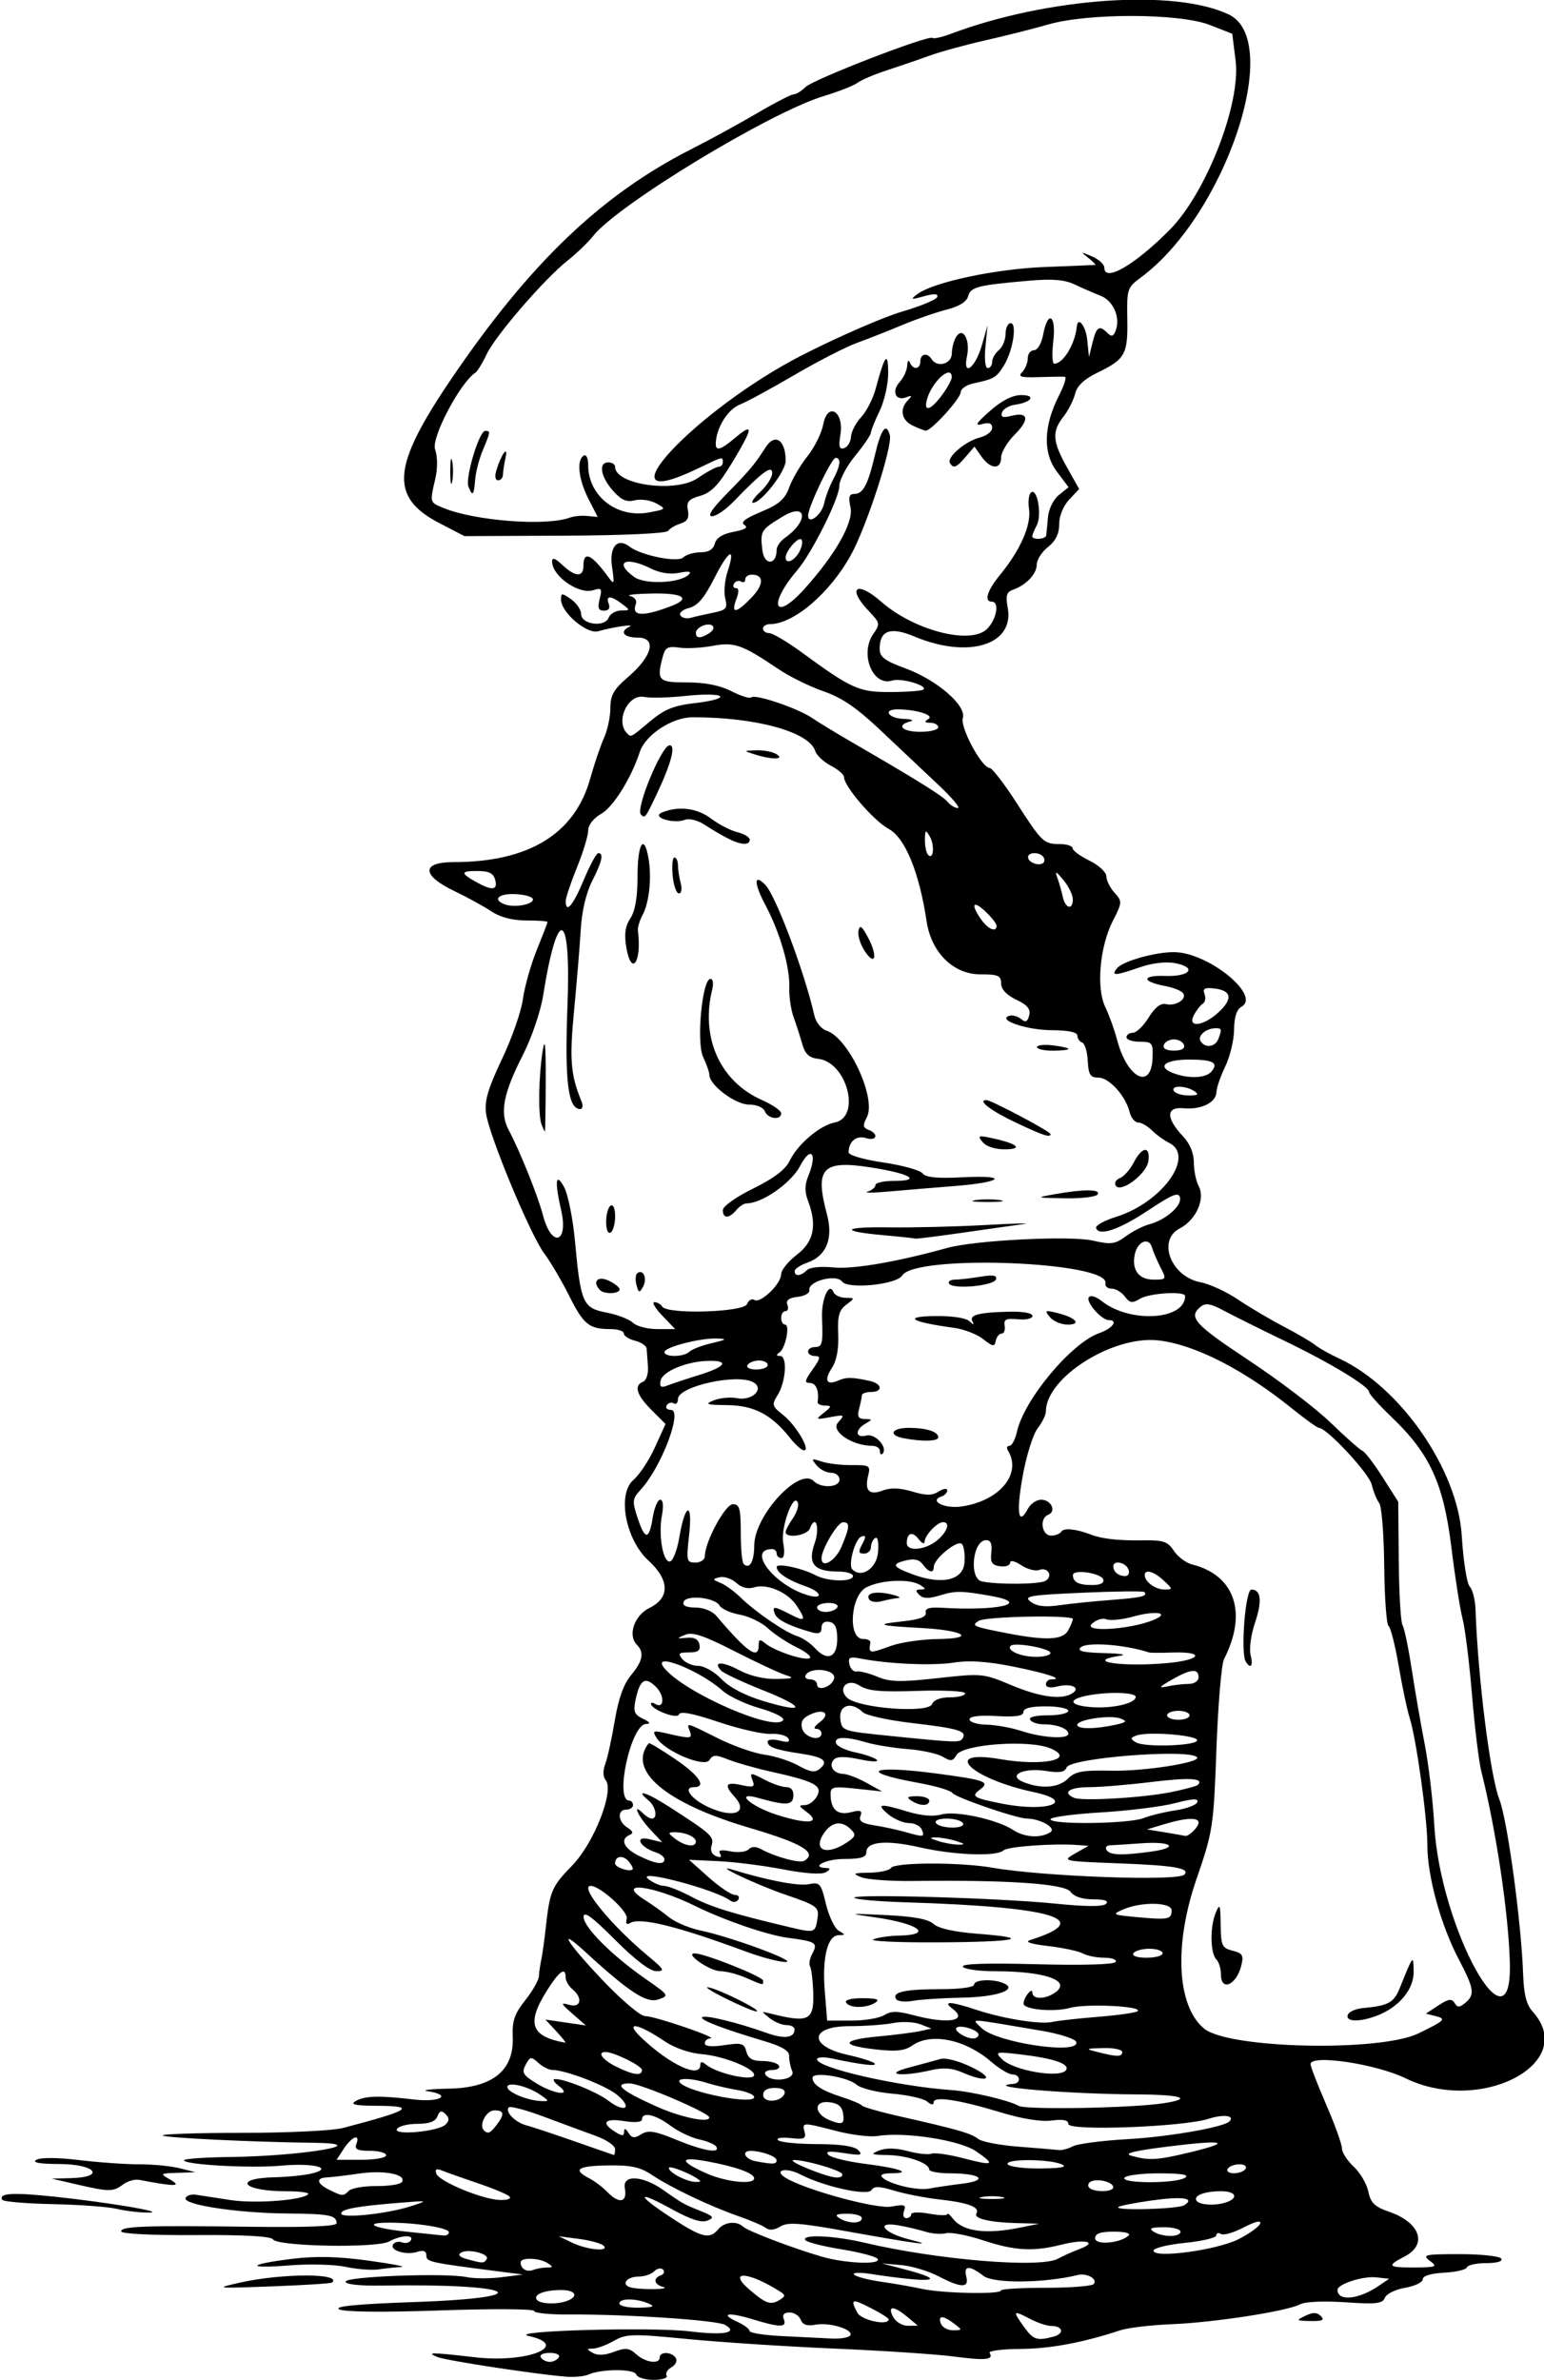 <?xml version="1.0" encoding="UTF-8"?>
<svg version="1.1" viewBox="0 0 322.5 496.88" xmlns="http://www.w3.org/2000/svg">
<path d="m118.12 496.2c-6.191-0.482-24.844-3.331-26.719-4.082-2.54-1.017-1.335-1.009 7.896 0.053 10.839 1.246 20.073-2.459 11.109-4.457-4.779-1.065 25.819-1.929 33.737-0.953 7.067 0.872 10.223 0.278 7.279-1.37-1.756-0.983-20.808-2.244-32.598-2.157-3.996 0.029-7.266-0.303-7.266-0.738s-8.798-0.487-19.55-0.115c-12.216 0.423-20.16 0.335-21.176-0.234-1.123-0.628 3.786-1.098 15.863-1.518 26.772-0.932 20.894-3.911-6.778-3.435-4.702 0.081-7.734-0.241-7.734-0.82 0-1.09 20.873-1.869 25.32-0.945 1.554 0.323 4.824 0.333 7.268 0.022l4.443-0.565-5.156-0.661c-14.41-1.847-15-1.978-15-3.315 0-0.924-0.592-1.162-1.875-0.755-2.37 0.752-5.84-0.299-5.075-1.538 0.317-0.514 1.154-0.713 1.859-0.442 0.705 0.27 1.531 0.088 1.835-0.405 0.778-1.26-2.09-1.117-4.54 0.225-2.582 1.414-23.319 1.038-24.235-0.44-0.41-0.661-5.983-0.973-16.172-0.906-9.093 0.06-15.547-0.261-15.547-0.774 0-1.077 4.877-1.247 27.422-0.957 11.458 0.147 17.578-0.106 17.578-0.729 0-1.683-1.47-1.972-10.433-2.047-10.254-0.086-21.614-1.812-21.116-3.208 0.19-0.532 1.143-0.852 2.119-0.712 0.976 0.14 4.184 0.633 7.13 1.096 5.172 0.813 15.079 0.09 16.362-1.193 0.344-0.344-1.73-0.626-4.61-0.626-9.189 0-11.315-2.718-2.287-2.923 2.677-0.061 6.132-0.417 7.679-0.79 4.704-1.136 0.295-2.254-6.417-1.627-6.254 0.584-20.301-0.193-20.302-1.123-1.72e-4 -0.312 4.324-0.62 9.609-0.685 15.291-0.186 30.666-2.822 17.344-2.974-12.394-0.141-30.92-1.032-31.398-1.51-0.306-0.306 7.165-0.556 16.601-0.556 9.436 0 18.893-0.455 21.016-1.012 14.192-3.721 15.538-4.602 7.093-4.642-4.522-0.021-5.638-0.267-4.425-0.974 1.921-1.119 4.894-1.202 12.206-0.339 5.498 0.649 8.071-0.941 2.812-1.737-1.418-0.215 0.609-0.454 4.504-0.531 9.15-0.181 13.608-3.815 13.302-10.843-0.143-3.296 0.369-4.79 2.61-7.609 1.533-1.929 2.82-4.188 2.86-5.02 0.04-0.831 0.256-2.356 0.481-3.387 0.225-1.031 0.642-3.984 0.926-6.562 0.87-7.886 1.219-8.716 5.538-13.16 4.577-4.709 8.846-15.609 6.989-17.846-0.568-0.685-0.6-1.962-0.082-3.333 0.461-1.223 1.355-5.298 1.986-9.056 0.778-4.637 1.871-7.693 3.4-9.51 2.452-2.913 2.813-4.753 1.242-6.324-1.989-1.989-0.572-6.152 2.63-7.723 4.284-2.103 4.196-5.824-0.234-9.882-4.81-4.406-6.571-13.917-3.12-16.853 1.252-1.066 3.269-4.125 4.481-6.8l2.204-4.862-2.945-2.945c-3.126-3.126-3.715-5.117-1.737-5.876 0.667-0.256 1.121-1.664 1.014-3.147-0.107-1.476-0.228-3.165-0.27-3.754-0.042-0.589-1.131-1.335-2.42-1.659-1.289-0.324-2.344-1.002-2.344-1.508-2e-5 -0.506-1.231-0.92-2.736-0.92-4.518 0-5.665-0.915-8.664-6.915-1.578-3.158-3.929-7.151-5.223-8.873-2.913-3.877-11.572-24.722-12.169-29.293-0.337-2.581 0.434-5.195 3.318-11.25 2.067-4.338 4.043-9.997 4.393-12.575 0.349-2.578 1.649-7.186 2.889-10.24 1.239-3.054 2.253-5.691 2.253-5.859 0-0.169-2.004-0.31-4.453-0.313-2.895-4e-3 -5.437-0.666-7.266-1.891-1.547-1.037-5.027-2.945-7.734-4.24-6.86-3.28-6.952-6.05-0.202-6.05 15.717 0 25.327-5.859 28.558-17.41 0.855-3.057 2.155-6.888 2.888-8.513 0.733-1.625 1.333-4.44 1.333-6.255 0-2.681 0.692-3.893 3.681-6.452 5.103-4.368 6.065-8.245 2.046-8.245-2.944 0-3.901-1.25-1.742-2.275 1.335-0.633-3.393 0.052-6.533 0.948-2.361 0.673-7.764-3.936-7.764-6.623 0-1.399 0.182-1.404 2.099-0.061 1.155 0.809 2.104 2.204 2.109 3.1 0.013 2.182 4.944 2.83 5.741 0.755 0.31-0.808 1.468-1.482 2.573-1.499 1.968-0.029 1.972-0.058 0.189-1.406-2.335-1.766-3.423-1.754-2.738 0.03 0.343 0.895-0.015 1.406-0.985 1.406-1.175 0-1.384-0.561-0.91-2.447 0.543-2.164 0.388-2.376-1.346-1.825-2.989 0.949-8.561-2.921-8.594-5.969-0.01-0.949 0.614-0.745 2.155 0.703 2.708 2.544 4.393 2.607 4.393 0.163 0-3.205 1.679-2.447 5.187 2.344 1.263 1.724 1.326 1.556 0.788-2.094-0.619-4.197 1.109-6.212 3.646-4.25 2.386 1.845 10.106 3.398 11.242 2.262 0.591-0.591 2.206-1.074 3.589-1.074 1.698 0 2.67-0.589 2.99-1.813 0.315-1.205 1.641-2.032 3.952-2.466 2.378-0.446 3.081-0.898 2.224-1.427-0.877-0.542 0.172-1.367 3.489-2.746 3.744-1.556 4.981-2.63 5.874-5.101 0.622-1.721 2.339-4.648 3.813-6.504 1.475-1.856 2.958-4.845 3.295-6.642 0.903-4.813 4.378-2.727 3.586 2.152-0.408 2.512-0.231 3.138 0.79 2.798 0.723-0.241 1.361-1.306 1.416-2.366s1.015-2.909 2.132-4.108 2.486-3.882 3.042-5.963c1.88-7.036 2.564-7.908 2.599-3.315 0.017 2.32-0.783 5.906-1.78 7.969-0.996 2.062-1.826 4.128-1.843 4.591-0.018 0.463-1.508 2.643-3.313 4.845s-3.281 5.03-3.281 6.283c0 2.548-5.701 13.948-8.783 17.562-6.187 7.255-4.834 10.915 1.46 3.949 6.514-7.21 10.348-13.972 9.67-17.055-0.482-2.196-0.297-2.831 0.826-2.831 1.81 0 2.826-1.94 4.296-8.206 1.261-5.372 2.369-6.829 3.092-4.063 0.6 2.294-4.822 18.999-8.109 24.982-4.383 7.98-11.987 14.474-16.948 14.474-0.794 0-1.444 0.422-1.444 0.938 0 0.516 0.586 0.938 1.303 0.938 0.717 0 3.775 1.809 6.797 4.02 10.495 7.678 11.981 8.335 18.749 8.283 3.414-0.026 6.422-0.262 6.684-0.524 0.866-0.866-4.683-2.463-6.525-1.878-4.096 1.3-6.868-5.578-3.936-9.765 1.431-2.043 1.382-2.292-0.938-4.713-4.694-4.899-2.593-6.513 2.573-1.977 6.868 6.03 18.717 9.067 22.116 5.667 1.993-1.993 2.634-5.675 0.987-5.675-1.7 0-0.979-2.334 1.742-5.646 4.206-5.118 6.521-10.383 6.021-13.696-0.244-1.615-0.032-3.19 0.47-3.5 1.311-0.81 2.239 4.854 1.134 6.92-0.511 0.955-0.929 1.975-0.929 2.267 0 0.802 2.797 0.636 2.915-0.173 0.057-0.387 0.218-2.072 0.359-3.745 0.147-1.749 1.118-3.741 2.283-4.688l2.027-1.646-2.463-3.281c-2.928-3.9-2.76-9.539 0.472-15.873 1.07-2.098 1.621-3.852 1.224-3.897-0.397-0.046-2.832-0.014-5.41 0.07-3.788 0.124-4.463-0.076-3.516-1.042 0.645-0.657 1.172-1.955 1.172-2.883 0-0.928 0.586-1.688 1.302-1.688 0.746 0 1.565-1.402 1.917-3.281 0.983-5.24 2.759-4.057 2.112 1.406-0.305 2.578-0.219 4.688 0.193 4.688 1.87 0 4.341-4.053 4.717-7.734 0.232-2.27 1.89-0.137 2.187 2.812l0.353 3.516 0.758-3.047c0.817-3.284 1.413-3.658 3.118-1.953 0.834 0.834 1.237 0.722 1.695-0.471 1.053-2.744-0.459-6.261-3.143-7.309-1.404-0.548-3.838-1.609-5.41-2.357-2.075-0.989-4.641-1.207-9.375-0.799-10.875 0.938-12.369 1.314-12.872 3.238-0.307 1.173-1.872 2.146-4.556 2.831-2.249 0.574-6.409 2.018-9.245 3.209s-7.074 2.862-9.418 3.713c-2.344 0.851-8.25 3.881-13.125 6.734s-9.965 5.614-11.312 6.136c-2.408 0.933-4.707 4.426-5.038 7.653-0.231 2.248 0.749 2.062 4.134-0.786 3.815-3.211 3.638-1.971-0.761 5.304-2.795 4.623-4.344 6.23-6.641 6.891-2.46 0.707-2.922 1.249-2.583 3.026 0.304 1.59-0.111 2.328-1.562 2.781-1.087 0.339-2.237 1.022-2.557 1.519-0.341 0.531-9.24 0.942-21.562 0.998l-20.981 0.094-5.148-2.661c-10.545-5.45-10.054-11.818 2.317-30.051 16.492-24.306 31.422-38.584 50.382-48.173 3.754-1.899 9.851-5.231 13.551-7.405 3.699-2.174 7.15-3.953 7.667-3.953 0.518 0 1.622-0.681 2.454-1.512 1.607-1.607 25.828-10.969 26.539-10.258 0.231 0.231 1.954-0.156 3.829-0.86 20.198-7.58 46.808-9.423 58.076-4.022 11.451 5.488-0.754 41.892-18.409 54.909-2.821 2.08-2.929 2.412-2.814 8.641 0.136 7.376-0.44 8.412-6.24 11.22-2.776 1.344-4.246 2.737-4.67 4.426-0.34 1.356-1.436 3.504-2.436 4.775-2.436 3.097-2.292 5.153 0.736 10.542l2.553 4.542-2.085 2.219c-1.233 1.312-2.084 3.411-2.084 5.137 0 1.996-0.741 3.501-2.344 4.762-1.289 1.014-2.344 2.667-2.344 3.673 0 1.946-2.19 4.26-4.967 5.246-1.344 0.478-1.566 1.234-1.098 3.731 1.46 7.78-8.199 10.771-19.482 6.032-4.997-2.098-7.266-1.296-7.266 2.568 0 1.706 1.019 2.478 5.391 4.087 6.599 2.429 12.798 7.794 11.98 10.369-0.607 1.911 3.946 10.389 5.591 10.41 0.519 7e-3 3.046 3.276 5.614 7.266 5.358 8.323 5.679 8.626 9.158 8.645 1.418 8e-3 2.578 0.401 2.578 0.875s1.582 1.633 3.516 2.578c1.945 0.95 3.521 2.413 3.528 3.274 7e-3 0.856 0.774 2.398 1.705 3.426 1.635 1.807 1.624 2.006-0.351 5.876-2.742 5.375-3.501 14.023-1.578 17.997 0.803 1.661 1.922 4.771 2.487 6.912 2.108 7.996 7.128 10.509 7.385 3.696 0.118-3.14-0.063-3.37-2.657-3.37-1.531 0-2.784-0.422-2.784-0.938 0-0.516 0.598-0.938 1.33-0.938 0.731 0 2.217-1.435 3.3-3.188 1.301-2.105 2.522-3.057 3.592-2.8 2.024 0.485 4.402-0.983 3.627-2.238-0.318-0.515-2.045-1.211-3.837-1.547-4.915-0.922-4.859-2.27 0.088-2.097 5.225 0.182 6.708-1.791 2.009-2.672-1.9-0.356-4.788-0.013-7.326 0.87-5.192 1.808-6.122 1.844-4.744 0.184 1.238-1.491 8.092-3.405 11.986-3.345 7.105 0.108 18.128 9.078 13.997 11.389-1.017 0.569-1.532 2.156-1.553 4.789-0.018 2.166-0.847 5.625-1.843 7.688-0.996 2.062-1.826 4.473-1.843 5.358-0.043 2.171-3.204 3.721-6.869 3.369-3.673-0.353-3.72 2.045-0.115 5.856 1.442 1.525 2.265 3.505 2.265 5.452 0 1.681 0.457 3.912 1.016 4.956 1.423 2.659-0.555 7.067-3.961 8.828-4.775 2.469-1.815 10.087 4.37 11.247 1.864 0.35 5.365 1.963 7.779 3.586s6.71 4.163 9.546 5.645c2.836 1.482 5.789 3.213 6.562 3.846 0.773 0.633 3.064 1.921 5.09 2.862 12.791 5.946 24.722 23.21 25.561 36.986 0.319 5.232 1.067 10.004 1.663 10.605 0.596 0.601 1.143 2.78 1.214 4.842 0.496 14.229 3.079 34.773 4.982 39.616 1.675 4.265 4.588 25.702 4.959 36.498 0.144 4.188 0.697 6.352 1.987 7.778 9.739 10.761-10.86 21.567-26.546 13.926-6.197-3.019-19.848-5.048-19.848-2.95 0 0.493 1.477 4.303 3.281 8.467 1.805 4.165 3.281 8.267 3.281 9.116 0 0.849 1.106 2.569 2.458 3.822s2.727 3.594 3.056 5.202c0.483 2.36 1.317 3.171 4.327 4.206 6.476 2.226 8.098 6.83 3.285 9.319-3.879 2.006-3.566 2.348 2.109 2.314 4.532-0.028 4.778-0.139 3.102-1.406-1.645-1.244-1.044-1.376 6.273-1.376 4.451 0 8.353 0.422 8.672 0.938 0.349 0.565-0.902 0.938-3.148 0.938-2.05 0-3.868 0.399-4.04 0.887-0.172 0.488-2.316 0.989-4.766 1.113-2.767 0.14-4.453 0.66-4.453 1.374 0 0.632-1.654 1.428-3.677 1.77-2.022 0.342-3.93 1.282-4.24 2.09-0.472 1.23-1.812 1.383-8.244 0.942-4.461-0.306-8.421-0.13-9.448 0.42-2.684 1.436-17.942 3.803-26.78 4.153-4.321 0.171-9.173 0.745-10.781 1.274-7.889 2.597-14.688 3.862-20.927 3.894-3.776 0.02-6.642 0.397-6.37 0.838 0.895 1.448-0.847 1.62-7.503 0.741-3.609-0.477-14.789-1.218-24.844-1.649-10.055-0.43-23.92-1.332-30.812-2.004-11.455-1.117-12.77-1.084-15.31 0.374-1.528 0.877-3.483 1.608-4.344 1.623-1.419 0.026-1.424 0.111-0.061 0.908 0.971 0.567 2.533 0.491 4.406-0.216 2.441-0.921 3.182-0.842 4.664 0.499 1.929 1.746 4.895 2.144 4.895 0.657 0-1.281 2.547-1.188 3.357 0.123 0.361 0.584-0.045 1.453-0.902 1.933-0.857 0.479-1.313 1.268-1.014 1.752 0.299 0.484-0.922 0.88-2.715 0.88s-3.428-0.509-3.635-1.131c-0.402-1.206-7.346-1.184-10.006 0.031-0.82 0.375-2.968 0.566-4.773 0.426zm-1.406-4.013c0.33-0.534-0.477-0.938-1.875-0.938s-2.205 0.404-1.875 0.938c0.319 0.516 1.162 0.938 1.875 0.938 0.713 0 1.556-0.422 1.875-0.938zm60.881-4.596c0.755-1.221-4.36-2.785-7.281-2.227-1.732 0.331-2.658 0.017-3.063-1.039-0.319-0.832-1.366-1.513-2.326-1.513-1.166 0-1.566 0.467-1.206 1.406 0.68 1.773-0.737 1.771-6.612-0.012-5.067-1.537-6.9-1.175-3.013 0.596 1.356 0.618 2.465 1.459 2.465 1.869 0 0.41 3.059 0.892 6.797 1.069 3.738 0.178 8.354 0.407 10.257 0.51 1.903 0.102 3.696-0.195 3.983-0.66zm42.468 0.258c2.333-0.625 1.965-2.221-0.514-2.23-0.872-3e-3 -2.794-0.636-4.271-1.406-3.692-1.926-3.824-1.805-1.534 1.412 2.077 2.917 2.793 3.169 6.318 2.224zm-20.794-2.723c-2.335-1.766-3.423-1.754-2.738 0.03 0.297 0.773 1.444 1.393 2.549 1.376 1.968-0.029 1.972-0.058 0.189-1.406zm-9.768-1.408c-2.855-2.379-4.225-2.364-2.943 0.031 0.552 1.031 1.938 1.861 3.08 1.844l2.076-0.031zm-3.881 0.519c0-0.247-1.688-1.311-3.75-2.363-3.973-2.027-4.33-1.899-2.78 0.999 0.851 1.59 6.529 2.776 6.529 1.364zm-50.156-3.3c-2.615-1.123-6.094-1.123-6.094 0 0 0.516 1.793 0.908 3.984 0.872 3.086-0.051 3.562-0.248 2.109-0.872zm-16.952-0.569c2.423-0.93 1.689-2.243-1.253-2.243-3.491 0-5.838 0.895-5.172 1.973 0.593 0.96 4.229 1.113 6.425 0.27zm44.474-0.266c1.071-0.679 1.071-0.935 0-1.621-6.631-4.251-11.237-4.535-6.393-0.395 3.485 2.979 4.412 3.271 6.393 2.016zm124.82-2.744 2.344-1.577-2.679-0.306c-2.745-0.314-8.102 1.41-8.102 2.608 0 2.429 4.301 2.06 8.438-0.724zm-78.75 0.863c0-0.311 4.184-0.565 9.297-0.565s9.636-0.339 10.051-0.754c1.011-1.011-1.352-2.394-3.28-1.919-6.994 1.722-17.592 1.821-19.71 0.183-2.905-2.246-4.198-2.194-3.586 0.146 0.639 2.443-1.048 2.418-5.854-0.087-2.071-1.079-5.564-2.119-7.763-2.31l-3.998-0.347 4.381 1.138c9.812 2.549 6.433 3.079-6.725 1.057-2.32-0.357-3.888-0.294-3.483 0.139 0.404 0.433 2.936 1.101 5.625 1.485 2.689 0.383 6.577 1.062 8.64 1.509 4.303 0.931 16.406 1.172 16.406 0.326zm-70.547-0.743c-1.907-0.498-2.163-1.823-0.469-2.429 0.645-0.23 0.848-0.765 0.453-1.188-0.395-0.423-1.218-0.27-1.828 0.34-0.61 0.61-2.055 1.109-3.21 1.109-2.404 0-3.744 1.48-1.983 2.19 0.648 0.261 2.865 0.459 4.928 0.44 2.062-0.019 3.012-0.228 2.109-0.463zm-24.298-4.056c1.352-0.012 1.374-0.137 0.158-0.923-1.728-1.117-5.625-1.225-5.625-0.156 0 1.344 1.254 2.11 2.606 1.592 0.714-0.274 2.001-0.504 2.861-0.512zm-12.56-1.761c0.676-1.093-3.909-2.239-5.362-1.341-0.729 0.45-0.305 0.918 1.215 1.341 3.339 0.929 3.573 0.929 4.147-8.8e-4zm81.665-0.034c-0.296-0.479-3.708-1.383-7.582-2.008-3.874-0.625-7.267-1.498-7.541-1.941-0.761-1.232 5.986-0.932 12.27 0.546 15.423 3.627 36.975 5.401 40.56 3.337 0.895-0.515 2.893-1.409 4.44-1.987 3.997-1.492 1.218-2.175-3.753-0.923-5.939 1.496-9.701 1.286-16.396-0.911-3.26-1.07-6.733-1.735-7.719-1.477-0.985 0.258-2.923 0.115-4.306-0.318s-3.919-1.029-5.636-1.327c-5.004-0.867-3.109 1.597 2.261 2.938 6.174 1.542 1.557 0.944-13.035-1.691-9.876-1.783-12.357-1.961-13.902-0.996-1.175 0.734-2.292 0.852-2.978 0.314-0.604-0.473-3.208-1.595-5.786-2.494-5.996-2.091-14.137-5.971-18.074-8.612-2.43-1.631-4.344-2.043-9.141-1.971-6.367 0.097-7.474 0.844-3.957 2.674 1.16 0.604 2.864 1.884 3.787 2.845 2.493 2.598 4.251 2.244 3.681-0.74-0.558-2.917 3.719-2.709 8.084 0.393 3.798 2.698 4.245 2.95 7.652 4.31 2.825 1.128 3.036 1.411 1.516 2.039-1.227 0.507-3.461-0.203-7.325-2.328-7.511-4.129-7.707-3.198-0.346 1.641 6.486 4.264 8.117 4.68 9.906 2.526 1.296-1.562 3.835-1.847 5.203-0.584 1.016 0.939 10.095 4.406 16.359 6.248 4.922 1.447 12.546 1.769 11.759 0.495zm75.356-4.111c2.281-1.147 4.324-2.619 4.542-3.271 0.247-0.742-1.025-0.444-3.409 0.798-2.092 1.091-4.241 1.712-4.776 1.382-0.535-0.33-0.972-0.197-0.972 0.297 0 0.494-2.953 1.194-6.562 1.557-3.609 0.362-6.562 1.093-6.562 1.623 0 1.678 13.189-0.096 17.741-2.386zm-132.63 1.329c-0.49-0.463-2.789-1.09-5.109-1.394l-4.219-0.553 2.812 1.351c3.132 1.505 7.945 1.945 6.516 0.595zm109.69-2.095c0.517-0.472-0.763-0.814-3.047-0.814-2.845 0-3.938 0.384-3.938 1.383 0 1.485 5.199 1.062 6.984-0.569zm-141.97-0.69c0-0.914-6.781-2.002-12.475-2.002-5.7 0-3.355 1.171 3.806 1.901 3.479 0.355 6.852 0.705 7.497 0.778 0.645 0.073 1.172-0.231 1.172-0.677zm152.81-0.127c0-0.516-1.582-0.931-3.516-0.923-2.615 0.011-3.155 0.247-2.109 0.923 1.848 1.194 5.625 1.194 5.625 0zm-33.281-0.884 3.75-0.776-4.688-0.121c-5.628-0.145-9.059-0.965-8.412-2.012 0.802-1.297-1.652-2.243-7.526-2.903-3.094-0.347-7.441-1.186-9.66-1.863-3.083-0.941-4.197-0.97-4.72-0.124-0.806 1.304-9.914-0.698-14.879-3.271-2.974-1.541-5.703-0.917-3.079 0.705 4.064 2.512 19.028 6.592 22.077 6.02 2.747-0.515 3.163-0.375 2.673 0.902-0.319 0.832-0.113 1.513 0.457 1.513s1.038-0.365 1.038-0.812 1.688-0.503 3.75-0.126 3.763 0.426 3.78 0.108c0.016-0.317 0.544 0.093 1.172 0.911 2.097 2.733 6.946 3.361 14.267 1.847zm-33.28-1.93c0-0.516-1.371-0.931-3.047-0.923-2.312 0.011-2.708 0.234-1.641 0.923 1.843 1.191 4.688 1.191 4.688 0zm-94.285-2.467c3.812-1.231 3.81-1.232-2.277-0.744-8.919 0.715-12.188 1.318-12.188 2.248 0 1.075 9.555 0.081 14.465-1.504zm161.65-0.243c2.36-1.496-0.434-1.889-6.909-0.972-3.541 0.501-6.639 1.113-6.885 1.359-0.811 0.811 12.492 0.437 13.793-0.387zm8.964-0.672c2.423-0.93 1.689-2.243-1.253-2.243-3.491 0-5.838 0.895-5.172 1.973 0.593 0.96 4.229 1.113 6.425 0.27zm-149.97-1.183c-0.49-0.448-3.422-1.668-6.516-2.711-3.094-1.043-6.421-2.22-7.394-2.616-1.288-0.524-1.652-0.369-1.338 0.572 0.554 1.661 9.771 5.47 13.372 5.527 1.622 0.026 2.397-0.293 1.875-0.771zm102.94 0.153c-1.16-0.223-3.059-0.223-4.219 0-1.16 0.223-0.211 0.406 2.109 0.406s3.269-0.183 2.109-0.406zm-136.45-1.3c0.566-0.566 3.171-1.012 5.79-0.991 2.619 0.02 5.008-0.362 5.309-0.849 0.988-1.598-3.685-2.519-8.941-1.762-2.836 0.409-5.894 0.774-6.797 0.812-2.272 0.095-2.051 1.296 0.469 2.543 2.857 1.415 2.993 1.423 4.169 0.247zm128.1-1.482c5.624-0.69 3.994-2.142-2.427-2.163-2.449-7e-3 -4.453-0.369-4.453-0.801 0-1.36-4.614-2.961-8.716-3.022-3.437-0.052-3.658-0.173-1.727-0.946 1.436-0.575 3.529-0.532 5.958 0.122 2.059 0.555 4.292 0.798 4.96 0.542 0.669-0.257 3.623 0.162 6.565 0.93 6.477 1.691 6.948 1.444 2.741-1.438-3.402-2.331-14.862-4.106-20.566-3.185-1.549 0.25-5.407-0.216-8.573-1.037-7.16-1.855-7.205-1.854-6.674 0.179 0.371 1.42-0.069 1.614-2.938 1.294-1.874-0.209-3.03-0.017-2.6 0.432 0.426 0.444 4.099 0.815 8.164 0.824 4.946 0.01 7.791 0.432 8.601 1.276 1.01 1.052 0.511 1.151-3.008 0.599-3.068-0.481-3.95-0.379-3.232 0.375 0.543 0.57 4.059 1.422 7.813 1.893 7.073 0.888 9.923 1.95 5.232 1.95-1.659 0-2.347 0.331-1.797 0.864 1.473 1.429 7.293 2.81 9.797 2.325 1.289-0.25 4.385-0.705 6.881-1.011zm31.56 0.74c0-1.01-2.841-1.827-4.459-1.283-0.648 0.218-0.939 0.782-0.648 1.254 0.68 1.1 5.107 1.125 5.107 0.029zm-86.328-1.396c-1.374-1.23-6.484-3.303-6.484-2.63 0 0.941 3.579 2.822 5.547 2.916 0.73 0.035 1.152-0.094 0.938-0.286zm11.33-0.47c0-1.072-3.933-2.474-10.027-3.575-5.646-1.02-5.623 0.015 0.056 2.542 4.087 1.818 9.971 2.428 9.971 1.034zm90-0.114c0.98-0.633-0.637-0.913-5.335-0.923-3.708-7e-3 -7.002 0.408-7.321 0.923-0.76 1.229 10.755 1.229 12.656 0zm-71.647-0.822c-0.528-0.854-7.948-2.967-10.096-2.875-1.728 0.074 6.844 3.582 8.908 3.645 0.933 0.029 1.467-0.318 1.188-0.77zm84.304-1.053c0.319-0.516-0.264-0.938-1.296-0.938s-2.136 0.422-2.454 0.938c-0.319 0.516 0.264 0.938 1.296 0.938s2.136-0.422 2.454-0.938zm-38.438-0.938c-2.693-1.157-11.965-1.157-11.25 0 0.319 0.516 3.402 0.908 6.852 0.872 4.374-0.046 5.705-0.31 4.398-0.872zm-59.531-0.828c0-0.815-3.094-1.946-5.391-1.972-2.031-0.022-1.27 1.713 0.938 2.138 3.688 0.71 4.453 0.682 4.453-0.167zm-81.555-1.05c0-0.516-1.522-0.938-3.382-0.938-2.621 0-3.26-0.316-2.842-1.406 0.868-2.263-0.923-1.616-2.597 0.938l-1.536 2.344h5.178c2.848 0 5.178-0.422 5.178-0.938zm167.91-0.623c9.107-2.198 7.282-2.686-4.54-1.213-7.139 0.889-9.408 1.452-7.75 1.922 3.707 1.051 5.404 0.953 12.29-0.709zm-120.1-0.68c0-0.712-1.793-1.942-3.984-2.732-2.191-0.79-7.053-2.587-10.804-3.994-3.751-1.407-7.081-2.297-7.399-1.979-0.882 0.882 1.36 3.162 3.701 3.766 1.144 0.295 5.667 1.794 10.049 3.332 4.383 1.538 8.074 2.82 8.203 2.849 0.129 0.029 0.234-0.53 0.234-1.242zm21.138-0.508c-0.294-0.476-1.901-1.155-3.571-1.509-1.67-0.354-4.379-1.652-6.02-2.885-3.094-2.324-5.922-2.941-5.922-1.292 0 0.582-1.451 0.717-3.75 0.349-4.046-0.647-4.886 0.354-1.875 2.235 1.502 0.938 1.878 0.936 1.889-8e-3 0.01-0.795 0.306-0.721 0.909 0.226 0.719 1.13 1.248 1.188 2.689 0.295 1.462-0.905 2.815-0.692 7.294 1.15 5.673 2.333 9.294 2.957 8.357 1.44zm74.489-0.073c0.965-0.516 6.105-1.185 11.423-1.486 8.575-0.485 20.042-2.479 21.259-3.697 1.24-1.24-1.23-1.557-4.325-0.555-5.266 1.705-29.296 2.597-29.296 1.088 0-0.819-1.074-1.039-3.516-0.721-2.189 0.285-6.17-0.352-10.547-1.686-8.75-2.66-14.07-3.47-14.07-2.14 0 0.634-0.497 0.581-1.371-0.145-0.754-0.626-4.024-1.365-7.266-1.642-3.242-0.277-6.6-1.118-7.462-1.869-1.902-1.655-9.213-2.801-9.213-1.444 0 1.414 1.911 2.668 6.094 4.002 2.062 0.658 3.961 1.462 4.219 1.787 0.258 0.325 3.844 1.35 7.969 2.278 11.908 2.679 14.912 3.543 16.311 4.69 0.721 0.591 4.518 1.322 8.438 1.623 3.92 0.301 7.681 0.618 8.36 0.703 0.678 0.085 2.023-0.267 2.988-0.783zm-131.01-4.554c0.801-0.801 0.795-1.344-0.024-2.164-0.834-0.834-1.237-0.723-1.694 0.469-0.416 1.083-1.704 1.563-4.194 1.563-1.977 0-3.892 0.481-4.256 1.07-0.885 1.432 8.681 0.55 10.168-0.938zm10.64 0.102c1.721-2.267 1.603-3.047-0.461-3.047-1.683 0-3.297 3.062-2.195 4.165 0.836 0.836 1.33 0.628 2.655-1.118zm72.386-2.344c-0.214-1.51-1.032-2.194-2.878-2.406-3.409-0.392-3.232 2.513 0.234 3.832 2.509 0.955 2.948 0.718 2.643-1.426zm-27.956 0.776c0-0.96-14.382-7.104-16.63-7.104-3.511 0-1.736 1.53 5.567 4.802 5.114 2.291 11.062 3.529 11.062 2.303zm-19.334-4.776c-2.509-2.001-10.747-5.141-13.487-5.141-0.688 0-1.988-0.668-2.89-1.484-1.505-1.362-1.722-1.33-2.646 0.396-0.865 1.617-0.564 2.153 2.145 3.828 3.833 2.369 7.749 2.84 4.75 0.571-1.001-0.757-1.345-1.39-0.766-1.406 2.041-0.058 8.94 2.764 11.305 4.625 1.316 1.035 2.811 1.624 3.322 1.308 0.511-0.316-0.269-1.529-1.733-2.697zm114.26 1.807c6.238-0.976 3.751-1.79-5.625-1.841-14.665-0.08-32.782-1.625-25.781-2.198 1.654-0.135 1.466-1.971-0.202-1.971-0.755 0-2.759-1.199-4.453-2.664-5.377-4.652-12.542-6.124-16.457-3.382-1.605 1.124-3.353 1.309-7.709 0.816-7.435-0.841-7.143-1.98 0.695-2.712 3.481-0.325 7.383-0.826 8.672-1.113l2.344-0.522-2.344-0.903c-1.289-0.497-3.82-0.61-5.625-0.253-1.805 0.357-5.941 0.652-9.191 0.654-8.341 6e-3 -8.582 4.172-0.347 5.992 2.746 0.607 5.277 1.413 5.625 1.79 0.614 0.667-2.773 0.274-8.977-1.042-1.676-0.356-3.045-0.277-3.042 0.174 0.01 1.793 16.732 5.629 27.997 6.423 4.201 0.296 12.097 2.144 14.102 3.301 1.507 0.869 23.837 0.465 30.318-0.55zm-42.105-6.436c-2.125-0.925-3.982-1.053-6.562-0.454-6.125 1.421-10.155 0.919-4.536-0.566 2.578-0.681 5.531-1.484 6.562-1.784 1.078-0.314 3.868 0.425 6.562 1.737 5.001 2.436 3.244 3.361-2.027 1.068zm-88.076 4.702c-2.613-1.83-6.929-2.854-6.929-1.643 0 1.072 4.158 2.804 7.005 2.918 1.802 0.072 1.8 0.039-0.076-1.275zm44.633 0.454c0-0.492-1.582-1.158-3.516-1.479-1.934-0.321-4.739-0.973-6.234-1.449-3.558-1.133-6.84-1.133-5.673-2e-3 2.122 2.058 15.422 4.583 15.422 2.929zm6.333-0.746c0.242-0.735-0.518-1.172-2.036-1.172-1.575 0-2.422 0.514-2.422 1.471 0 1.763 3.864 1.503 4.458-0.3zm-6.34-3.87c0-1.416-6.467-3.984-10.955-4.349-2.506-0.204-5.68-1.299-7.675-2.647-5.829-3.939-8.702-4.322-4.768-0.636 5.967 5.59 12.148 8.407 12.148 5.536 0-0.733 0.356-0.759 1.172-0.085 2.335 1.928 10.078 3.604 10.078 2.181zm7.944-0.81c-0.382-0.902-0.668-2.331-0.635-3.174 0.041-1.072-1.543-2.008-5.265-3.111-8.478-2.512-13.447-4.421-12.908-4.96 0.558-0.558 7.409 1.104 13.371 3.243 3.788 1.359 5.931 1.097 5.931-0.726 0-0.485-0.763-0.882-1.696-0.882-0.933 0-2.515-0.655-3.516-1.455-1.795-1.435-1.794-1.448 0.055-0.982 8.221 2.073 9.282 1.531 9.05-4.62-0.092-2.426-0.392-4.775-0.667-5.22-0.275-0.445-0.058-1.637 0.483-2.647 1.207-2.255 0.782-2.529-5.115-3.302-4.258-0.558-13.226-3.627-19.219-6.578-9.014-4.438-17.167-5.404-10.532-1.247 1.41 0.883 3.618 2.462 4.907 3.51 1.289 1.047 4.242 2.299 6.562 2.782 6.418 1.337 20.494 6.535 17.836 6.588-1.276 0.025-5.073-0.974-8.438-2.221-14.214-5.267-22.026-7.184-24.076-5.906-0.705 0.439-0.946 0.1-0.689-0.966 0.346-1.435-5.585-6.798-7.517-6.798-2.493 0 4.325 8.302 12.125 14.766 3.231 2.677 3.423 3.047 1.587 3.047-1.339 0-4.445-2.36-8.646-6.569-4.837-4.846-6.556-6.094-6.556-4.758 0 2.135 5.938 8.067 12.967 12.956 4.926 3.426 4.964 3.488 2.597 4.277-2.455 0.818-6.048-1.534-15.316-10.029-5.877-5.386-3.749-1.879 3.498 5.764 4.222 4.453 8.096 7.734 9.132 7.734 2.009 0 15.454 4.597 13.606 4.652-0.645 0.019-1.172 0.483-1.172 1.03 0 0.643 1.445 0.778 4.087 0.382 3.625-0.544 4.145-0.391 4.6 1.349 0.378 1.447 1.26 1.962 3.358 1.962 1.565 0 3.106 0.422 3.424 0.938 0.319 0.516-0.314 0.938-1.406 0.938s-1.725 0.422-1.406 0.938c1.116 1.806 6.382 1.144 5.6-0.703zm-14.038-15.234c-3.094-1.543-4.57-2.543-3.281-2.22 2.835 0.709 11.166 4.928 9.844 4.986-0.516 0.022-3.469-1.222-6.562-2.765zm4.346-4.256c-1.735-0.753-4.114-1.37-5.287-1.37-2.155 0-7.511-3.661-5.441-3.719 2.003-0.056 14.351 4.85 14.351 5.702 0 1.013 0.205 1.048-3.623-0.614zm-21.689 19.268c0-0.874-5.846-3.763-7.614-3.763-1.827 0-0.644 1.624 2.224 3.051 3.553 1.768 5.391 2.011 5.391 0.711zm88.595-0.014c0.781-1.264-2.575-2.42-9.376-3.229-5.318-0.633-5.539-0.581-4.048 0.949 2.361 2.424 12.293 4.111 13.424 2.28zm11.72-3.75c0-0.516-1.793-0.888-3.984-0.827-3.739 0.104-3.811 0.155-1.172 0.827 4.116 1.047 5.156 1.047 5.156 0zm-9.607-2.109c-0.213-0.645-3.518-1.7-7.344-2.345-16.005-2.699-14.509-2.631-12.448-0.569 3.101 3.101 20.712 5.694 19.791 2.914zm71.48-1.78c5.396-2.61 5.834-3.015 3.828-3.539l-2.266-0.591 2.618-1.716c2.068-1.355 2.776-1.461 3.366-0.505 0.61 0.987 1.021 0.984 2.226-0.016 2.063-1.712 1.88-2.929-1.374-9.144-3.736-7.136-6.522-17.251-6.529-23.709-7e-3 -5.749-2.324-22.368-3.728-26.738-0.497-1.547-1.51-6.35-2.25-10.673-0.74-4.323-1.7-8.12-2.134-8.438-0.434-0.317-0.842-5.955-0.907-12.529-0.065-6.574-0.534-12.48-1.043-13.125-0.508-0.645-1.214-2.383-1.568-3.862-0.564-2.358-9.364-11.814-11.013-11.834-0.339-5e-3 -2.871-1.823-5.625-4.042-10.182-8.204-20.464-13.426-28.023-14.236-9.489-1.016-23.391 7.805-23.391 14.843 0 0.715-0.78 2.306-1.734 3.536-0.954 1.23-2.36 5.734-3.126 10.011-1.369 7.647-0.905 10.521 1.096 6.783 0.56-1.046 1.801-1.901 2.759-1.901 2.121 0 3.268 2.463 1.469 3.153-1.865 0.716-1.349 4.347 0.618 4.347 0.891 0 1.856-0.382 2.145-0.849 0.502-0.812 3.139-0.544 6.148 0.625 2.333 0.906 5.83 1.292 10.984 1.209 4.185-0.067 5.105 0.249 6.378 2.192 0.818 1.248 2.564 2.54 3.879 2.87 8.877 2.228 11.521 10.151 6.586 19.734-0.531 1.031-1.243 9.469-1.583 18.75-0.598 16.333-0.732 17.206-4.173 27.188-4.737 13.739-4.09 26.489 1.584 31.198 5.071 4.209 36.695 4.921 44.782 1.009zm-14.771-3.848c0.212-0.645 1.618-1.288 3.125-1.429 5.37-0.504 6.506-1.115 7.734-4.159 2.849-7.063 2.844-7.057 2.912-3.493 0.071 3.73-3.076 7.497-7.732 9.256-3.584 1.354-6.513 1.269-6.038-0.175zm-26.48-8.48c0-1.186-0.432-2.588-0.96-3.116-1.281-1.281-1.36-6.811-0.14-9.728 0.865-2.066 0.988-1.773 1.04 2.477 0.054 4.386 0.279 4.875 2.495 5.431 2.098 0.527 2.347 0.961 1.801 3.139-1.03 4.07-4.24 5.44-4.24 1.8zm5.178-65.308c-1.117-1.808-0.08-15.019 1.179-15.027 2.026-0.014 2.283 2.425 0.735 6.985-0.813 2.395-1.219 5.388-0.903 6.65 0.579 2.308 0.025 3.071-1.012 1.393zm-144 77.202-2.273-2.451 8.438 1.232-2.812-2.462c-2.459-2.152-2.547-2.385-0.703-1.852 2.487 0.718 2.945-1.407 0.703-3.267-0.773-0.642-1.406-1.748-1.406-2.458 0-2.269-1.337-1.333-3.894 2.727-4.351 6.91-3.404 9.614 3.823 10.91 0.219 0.039-0.625-1.032-1.875-2.379zm88.196 0.685c0-0.951-3.893-2.154-4.619-1.427-0.606 0.606 1.879 2.222 3.447 2.241 0.645 7e-3 1.172-0.358 1.172-0.814zm25-3.712c4.211-0.339 7.913-0.872 8.227-1.186 1.054-1.054-10.762-1.612-14.175-0.67-3.374 0.931-9.69 0.336-9.663-0.911 0.028-1.281 1.831-3.529 1.846-2.301 0.019 1.528 2.849 1.452 4.936-0.133 3.169-2.406-2.495-4.32-12.782-4.32-3.351 0-6.353-0.423-6.673-0.94-0.383-0.62 4.854-0.796 15.389-0.518 9.53 0.251 16.191 0.063 16.518-0.467 0.302-0.488-0.747-0.888-2.332-0.888s-3.613-0.401-4.508-0.892c-0.895-0.49-4.159-1.188-7.253-1.55-3.648-0.427-4.966-0.866-3.75-1.25 13.658-4.312 5.052-6.918-26.02-7.88-5.545-0.172-10.36-0.59-10.7-0.93-0.874-0.874 30.074 0.01 41.833 1.194 6.507 0.655 10.115 0.673 10.734 0.053 0.62-0.62-0.276-0.934-2.666-0.934-2.305 0-4.019-0.573-4.764-1.592-1.228-1.679-13.158-2.492-32.914-2.243-4.708 0.059-9.559-0.292-10.781-0.782-1.945-0.779-1.733-0.897 1.707-0.949 2.161-0.033 4.19-0.481 4.508-0.997 0.735-1.189 14.445-1.22 21.156-0.048 10.616 1.854 38.675 2.873 40.091 1.457 1.324-1.324-2.05-1.92-13.274-2.347-12.221-0.464-12.319-0.485-9.535-2.072l2.812-1.603-2.35-0.17c-5.012-0.377-14.575 0.323-15.422 1.129-1.392 1.325-10.27 0.997-17.495-0.646-7.018-1.596-11.145-1.21-11.145 1.043 0 1.041-1.173 1.388-4.688 1.388-3.878 0-7.227 1.813-3.516 1.903 0.756 0.018 0.665 0.326-0.259 0.867-0.886 0.519-4.276 0.292-8.906-0.597-4.111-0.789-10.217-1.562-13.569-1.716l-6.094-0.281 4.105 3.662c2.258 2.014 4.708 3.662 5.446 3.662 0.738 0 1.068 0.442 0.733 0.983-0.35 0.567-1.068 0.646-1.696 0.186-3.235-2.37-20.017-6.756-17.081-4.464 1.001 0.781 2.481 1.421 3.289 1.421 0.808 0 3.407 1.032 5.776 2.293 3.94 2.098 8.476 3.497 20.732 6.395 4.976 1.177 5.104 1.127 5.557-2.118 0.299-2.145-0.25-2.533-6.705-4.731-6.015-2.048-15.748-6.653-10.985-5.198 7.212 2.204 13.663 3.433 15.788 3.008 2.374-0.475 2.598-0.219 3.646 4.148 0.614 2.56 1.812 5.06 2.662 5.556 1.435 0.838 1.435 0.904-4e-3 0.931-2.323 0.043-3.474 4.628-2.913 11.609l0.5 6.232h5.041c2.772 0 5.863-0.514 6.868-1.141 1.436-0.897 2.742-0.897 6.095 0 7.195 1.924 11.556 1.226 8.21-1.314-2.202-1.672-0.5-1.597 5.022 0.221 5.715 1.882 13.366 3.09 15.852 2.502 1.031-0.244 5.32-0.72 9.531-1.059zm-52.66-2.96c-0.352-0.57 1.003-0.932 3.46-0.923 2.954 0.011 3.662 0.259 2.634 0.923-1.84 1.189-5.359 1.189-6.094 0zm10.425-0.755c-0.9-1.456 1.83-2.057 9.339-2.057 4.011 0 6.955-0.397 6.955-0.938 0-1.03 3.688-1.262 5.993-0.378 3.433 1.317-1.013 2.952-8.384 3.084-4.099 0.073-8.775 0.376-10.392 0.673-1.617 0.297-3.196 0.124-3.51-0.384zm-4.736-12.466c0.996-0.39 3.393-0.739 5.327-0.775 7.319-0.137 4.222-2.501-4.998-3.814-5.845-0.832-5.778-0.846 2.305-0.467 5.781 0.271 8.816 0.837 9.938 1.853 1.037 0.939 4.355 1.673 9.272 2.052 11.865 0.915 8.063 1.709-8.562 1.788-8.301 0.04-14.277-0.247-13.281-0.637zm132.94 4.784c-0.304-10.392-2.861-27.491-5.957-39.844-0.517-2.062-1.392-9.234-1.944-15.938-0.552-6.703-1.441-13.875-1.976-15.938-0.535-2.062-1.592-8.812-2.35-15-1.617-13.207-4.501-19.484-12.421-27.044-2.618-2.499-4.761-4.881-4.761-5.293 0-1.183-8.106-6.078-17.812-10.756-4.898-2.361-10.516-5.156-12.484-6.21-2.822-1.513-3.861-1.682-4.922-0.802-2.6 2.157-1.243 3.654 10.14 11.183 6.316 4.178 14.016 10.048 17.109 13.044 3.094 2.996 6.054 5.615 6.579 5.819 0.525 0.205 2.423 2.682 4.219 5.506l3.264 5.134 0.111 12.334c0.061 6.784 0.415 12.826 0.787 13.428 0.372 0.601 1.239 4.764 1.927 9.25 0.688 4.486 1.91 11.532 2.715 15.657 0.805 4.125 1.702 11.719 1.993 16.875 1.21 21.438 16.374 48.916 15.78 28.594zm-72.533-1.875c0-0.516-1.241-0.938-2.757-0.938-1.516 0-3.018 0.422-3.337 0.938-0.345 0.558 0.772 0.938 2.757 0.938 1.835 0 3.337-0.422 3.337-0.938zm1.875-8.962c0-1.707-6.241-1.841-10.017-0.214-2.533 1.091-2.412 1.157 2.986 1.654 6.368 0.586 7.031 0.451 7.031-1.44zm-113.4-10.21c-1.164-1.402-2.84-1.153-2.84 0.422 0 0.795 2.921 1.811 3.649 1.27 0.202-0.15-0.162-0.912-0.809-1.692zm7.473-0.439c0-0.481-0.806-1.13-1.79-1.443-3.34-1.06-4.607-3.532-1.42-2.771l2.742 0.655-2.578-2.756c-2.466-2.636-3.785-5.643-1.453-3.31 0.619 0.619 1.462 1.125 1.875 1.125 1.279 0 0.825-2.521-0.679-3.769-3.083-2.558-0.436-1.746 4.349 1.335 8.728 5.62 9.383 6.216 8.81 8.021-0.333 1.049 0.026 1.906 0.946 2.259 0.967 0.371 1.252 0.195 0.82-0.504-0.468-0.757 0.169-0.907 2.158-0.509 1.552 0.31 3.255 0.131 3.785-0.399 0.655-0.655 1.524-0.659 2.715-0.01 2.957 1.611 8.012 2.958 8.942 2.383 2.785-1.721-0.379-3.615-11.532-6.904-17.444-5.144-25.533-11.955-20.956-17.647 0.121-0.151 2.577 1.326 5.457 3.281 5.097 3.461 6.722 5.899 3.931 5.899-2.308 0-0.616 2.409 2.856 4.065 5.386 2.568 8.736 1.329 5.644-2.088-2.234-2.469-1.832-3.136 1.455-2.414 2.477 0.544 2.86 0.405 2.373-0.863-0.711-1.854-0.581-1.859 2.769-0.111 1.477 0.77 3.397 1.403 4.268 1.406 1.011 4e-3 1.531 0.693 1.439 1.911-0.144 1.915-1.513 1.976-7.395 0.33-5.056-1.415-1.556 1.761 3.866 3.507 6.598 2.125 9.565 1.807 6.187-0.663-1.546-1.131-1.586-1.33-0.266-1.33 0.854 0 2.006-0.848 2.561-1.884 1.179-2.204-0.483-3.074-9.848-5.158-3.094-0.688-7.015-1.806-8.714-2.482-2.616-1.042-3.217-1.025-3.922 0.117-1.017 1.645-9.279-1.816-11.03-4.62-0.969-1.551-0.779-1.621 2.401-0.883 4.739 1.101 5.138 1.052 4.52-0.559-0.7-1.824-0.899-1.875 5.858 1.501 3.2 1.599 7.592 3.144 9.759 3.433 2.167 0.289 5.354 1.317 7.081 2.285 2.419 1.356 3.44 1.512 4.443 0.68 1.941-1.611 0.896-2.454-3.942-3.179-5.308-0.796-6.923-1.378-6.923-2.495 0-0.47 1.118-0.575 2.484-0.232 1.777 0.446 2.29 0.311 1.804-0.476-0.374-0.604-2.018-1.02-3.655-0.924-1.637 0.096-6.538-1.02-10.892-2.479-5.447-1.826-8.028-2.316-8.277-1.57-0.354 1.062-5.839-1.051-5.839-2.249 0-0.275 0.393-0.257 0.873 0.039 1.896 1.172 2.049-1.674 0.189-3.534-2.277-2.277-3.382-1.577-4.283 2.71-0.506 2.405-0.249 3.059 1.542 3.921 1.517 0.731 1.7 1.053 0.623 1.098-3.151 0.131-6.591 16.001-3.468 16.001 0.426 0 0.775 0.422 0.775 0.938 0 0.516-0.633 0.938-1.406 0.938-1.929 0-1.774 2.487 0.234 3.758 1.175 0.744 1.308 1.178 0.469 1.531-2.075 0.872-1.253 2.768 1.875 4.325 3.51 1.747 5.391 2.013 5.391 0.762zm101.57-1.594c6.073-0.832 4.505-2.213-1.985-1.749-2.949 0.211-5.914 0.402-6.589 0.425-0.675 0.023-0.966 0.464-0.648 0.979 0.67 1.085 3.145 1.177 9.223 0.344zm-63.589-1.842c1.961-1.285 2.099-1.685 0.971-2.812-1.886-1.886-3.939-1.623-5.575 0.713-2.503 3.573 0.361 4.879 4.604 2.099zm-31.415-0.277c0-0.989-2.324-1.988-4.53-1.946-1.349 0.026-1.314 0.219 0.256 1.406 2.032 1.537 4.274 1.82 4.274 0.539zm54.375-0.1c-1.289-0.413-3.188-0.751-4.219-0.751-1.485 0-1.387 0.156 0.469 0.751 1.289 0.413 3.188 0.751 4.219 0.751 1.485 0 1.387-0.156-0.469-0.751zm-7.161-2.344c-0.297-0.773-1.502-1.406-2.679-1.406s-3.135-0.83-4.353-1.844c-2.653-2.21-1.788-2.326 4.08-0.545 2.811 0.853 5.372 1.067 7.041 0.589 2.939-0.843 11.607 1.034 14.98 3.244 2.37 1.553 5.716 1.756 7.748 0.471 1.369-0.866-2.028-2.832-4.951-2.865-2.149-0.024-14.907-4.423-15.506-5.346-0.333-0.514-3.558-1.466-7.168-2.116-12.823-2.311-9.896-3.769 3.884-1.936 10.199 1.357 11.232 1.742 9.034 3.36-1.93 1.421-1.371 1.762 4.894 2.978 9.367 1.819 15.404-0.531 6.328-2.464-13.201-2.811-19.517-9.027-6.99-6.879 8.996 1.543 15.929 0.06 10.505-2.246-4.429-1.884-18.346-0.883-19.652 1.414-0.729 1.282-1.18 1.338-2.8 0.346-1.062-0.65-4.355-1.374-7.318-1.608-2.963-0.234-6.861-0.862-8.662-1.396-4.364-1.293-6.81-1.226-6.343 0.174 0.21 0.629 2.031 1.487 4.046 1.906s4.031 1.127 4.478 1.575c0.447 0.447-1.169 0.39-3.591-0.126-2.966-0.633-4.715-0.629-5.356 0.012-1.231 1.231-0.139 2.979 1.894 3.029 0.872 0.022 3.062 0.856 4.867 1.855l3.281 1.816-5.391-0.578c-4.866-0.522-5.389-0.406-5.376 1.192 0.026 3.16 1.453 4.419 4.222 3.724 2.056-0.516 2.455-0.362 2.018 0.776-0.408 1.062 0.33 1.557 2.928 1.965 1.91 0.3 4.739 0.905 6.285 1.345 4.058 1.153 4.215 1.135 3.62-0.415zm-2.214-6.094c-1.096-0.708-0.837-0.912 1.172-0.923 1.418-7e-3 2.578 0.408 2.578 0.923 0 1.185-1.916 1.185-3.75 0zm58.875 6.375c2.755-2.755 0.345-3.363-5.906-1.492l-3.75 1.123 3.75 0.614c2.062 0.338 3.982 0.674 4.266 0.747 0.284 0.073 1.022-0.373 1.641-0.992zm-48.094-1.688c-0.319-0.516-1.845-0.938-3.392-0.938-1.636 0-2.57 0.392-2.233 0.938 0.319 0.516 1.845 0.938 3.392 0.938 1.636 0 2.57-0.392 2.233-0.938zm37.673-1.027c1.452-0.565 4.503-1.304 6.78-1.641 2.277-0.338 4.306-1.109 4.508-1.715 0.268-0.804-0.972-0.748-4.604 0.21-2.734 0.721-9.719 1.595-15.523 1.942-5.804 0.347-10.553 0.991-10.553 1.431 0 1.17 16.294 0.978 19.392-0.227zm5.849-5.45c2.797-0.57 5.293-1.244 5.547-1.498 1.386-1.386-1.731-1.584-9.634-0.613-4.871 0.599-10.78 1.088-13.13 1.088-4.059 0-5.637 1.131-3.102 2.223 1.729 0.745 14.463-7e-3 20.319-1.201zm-21.57-2.818c1.496-1.496 3.023-1.77 9.141-1.642 6.86 0.144 18.863-1.763 17.799-2.827-1.791-1.791-26.473 0.153-27.237 2.145-0.38 0.991-1.463 1.185-4.185 0.75-4.829-0.772-8.323 0.906-4.813 2.312 3.726 1.493 7.353 1.205 9.296-0.738zm26.955-8.048c-0.346-1.063-10.415-1.808-12.682-0.938-1.273 0.489-1.292 0.689-0.128 1.408 1.845 1.14 13.199 0.723 12.81-0.471zm-48.947-0.404c0.902-1.46-1.023-2.033-10.529-3.135-5.015-0.581-9.675-1.605-10.357-2.275-2.334-2.294-5.014-1.516-4.683 1.36 0.295 2.565 0.349 2.583 10.609 3.618 14.027 1.415 14.346 1.424 14.96 0.431zm-29.51-1c0-0.516-0.503-0.938-1.117-0.938-0.614 0-0.298-0.598 0.702-1.33 2.406-1.76 1.04-3.006-1.851-1.689-1.661 0.757-2.138 1.556-1.77 2.965 0.503 1.925 4.036 2.793 4.036 0.991zm51.562 0.1c0-1.076-2.357-1.975-5.178-1.975-1.216 0-2.473-0.422-2.791-0.938-0.354-0.573 1.084-0.938 3.695-0.938 2.351 0 4.274-0.422 4.274-0.938 0-0.516-2.109-0.938-4.688-0.938-3.126 0-4.687 0.39-4.686 1.172 9.3e-4 0.843-1.579 1.083-5.625 0.854-3.627-0.205-5.627 0.045-5.627 0.703 0 0.561 1.582 1.053 3.516 1.093s5.203 0.628 7.266 1.308c4.42 1.457 9.844 1.785 9.844 0.595zm9.844-1.878c2.331-0.512 2.519-0.734 1.097-1.294-2.097-0.827-9.066 0.185-9.066 1.317 0 0.919 3.734 0.908 7.969-0.022zm-69.397-0.999c0.306-0.496-1.883-1.597-4.867-2.447-2.983-0.85-6.479-2.49-7.768-3.645-4.9-4.388-15.212-8.369-12.163-4.695 4.295 5.175 23.187 13.394 24.797 10.788zm84.88-0.98c0-0.516-1.055-0.938-2.344-0.938s-2.344 0.422-2.344 0.938c0 0.516 1.055 0.938 2.344 0.938s2.344-0.422 2.344-0.938zm-89.047-5.205c-4.25-1.688-8.178-3.521-8.73-4.073-1.965-1.965 0.135-2.053 3.679-0.153 2.226 1.193 5.219 1.9 7.835 1.85 3.48-0.066 3.816-0.212 1.889-0.818-1.289-0.405-6.101-2.652-10.692-4.992-6.485-3.305-8.787-4.066-10.312-3.41-1.829 0.787-1.804 0.829 0.357 0.619 1.576-0.153 2.425 0.3 2.647 1.415 0.246 1.237-0.295 1.641-2.201 1.641-2.14 0-2.349 0.215-1.36 1.406 0.642 0.773 2.149 1.406 3.349 1.406s3.363 1.234 4.807 2.741c1.66 1.733 4.867 3.42 8.719 4.586 8.939 2.707 8.949 1.329 0.015-2.22zm35.271 2.861c0.333-0.868 1.758-1.406 3.721-1.406 1.75 0 3.181-0.377 3.181-0.839s-4.473-0.691-9.94-0.51c-7.85 0.259-10.41 0.02-12.178-1.138-2.402-1.574-4.575 0.544-2.592 2.527 2.239 2.239 17.037 3.374 17.808 1.366zm42.527-1.498c0-0.973-5.882-1.122-10.195-0.26-4.166 0.833-3.625 2.068 1.055 2.407 4.354 0.315 9.141-0.809 9.141-2.147zm-13.259-0.743c1.874-1.187-0.225-2.159-3.104-1.436-1.482 0.372-2.387 0.205-2.387-0.44 0-0.572 0.492-1.039 1.094-1.039 2.857 0-0.714-1.21-7.814-2.647-5.483-1.11-9.258-1.369-12.518-0.857-4.429 0.695-13.715 0.292-19.52-0.848-2.236-0.439-2.604-0.244-2.288 1.211 0.207 0.954 0.887 1.626 1.51 1.494 0.623-0.132 2.571 0.361 4.328 1.095 2.64 1.103 4.829 1.154 12.598 0.292 9.197-1.021 9.531-0.989 15.303 1.434 6.064 2.546 10.562 3.158 12.798 1.74zm-49.73-3.16c0.352-1.826-4.841-2.434-5.917-0.692-0.319 0.516 0.078 0.938 0.882 0.938s1.462 0.453 1.462 1.006c0 1.649 3.233 0.517 3.574-1.251zm74.005 1.195c1.244-8e-3 2.109-0.59 2.109-1.419 0-1.882-1.669-1.716-5.625 0.56-2.652 1.525-2.832 1.79-0.938 1.38 1.289-0.279 3.293-0.514 4.453-0.521zm-4.246-4.371c7.019-0.663 7.717-2.417 0.869-2.185-2.397 0.081-4.569 0.078-4.827-7e-3 -5.067-1.676-13.123-2.263-14.341-1.046-0.754 0.754 0.605 1.072 5.013 1.175 3.326 0.077 4.813 0.323 3.305 0.547-7.888 1.169 0.371 2.424 9.98 1.517zm-77.622-3.292c-1.985-0.966-4.68-2.752-5.988-3.97-1.308-1.218-3.95-2.494-5.869-2.835-1.92-0.341-3.818-1.197-4.219-1.902-0.964-1.697-6.976-2.299-7.511-0.752-0.267 0.772 0.581 1.172 2.485 1.172 1.682 0 3.52 0.743 4.396 1.776 6.461 7.622 8.807 9.241 8.807 6.078 0-1.241 0.257-1.308 1.397-0.361 1.93 1.602 8.259 3.694 9.276 3.066 0.459-0.284-0.79-1.306-2.775-2.271zm8.508-1.725c0-2.355-0.454-3.343-1.641-3.571-1.024-0.197-1.641 0.262-1.641 1.222 0 1.146-0.537 1.387-2.109 0.943-4.612-1.3-7.155-2.578-7.638-3.836-0.642-1.672-0.185-1.657 3.231 0.11 3.143 1.625 3.372 1.304 1.314-1.837-1.812-2.766-6.203-4.655-8.859-3.812-1.304 0.414-2.623 0.085-3.749-0.935-0.956-0.865-2.508-1.39-3.448-1.167-1.591 0.378-1.58 0.46 0.165 1.179 1.031 0.425 2.93 1.807 4.219 3.07 3.084 3.021 9.335 7.281 11.829 8.061 1.092 0.342 2.754 1.47 3.692 2.507 2.551 2.819 4.634 1.95 4.634-1.934zm44.531 2.932c0-0.958-7.49-2.317-8.301-1.506-0.957 0.957 2.087 2.295 5.254 2.309 1.676 7e-3 3.047-0.354 3.047-0.803zm-33.281-1.499c2.062-0.743 6.492-1.382 9.844-1.421 8.059-0.092 5.429-1.821-3.497-2.3-9.063-0.486-9.851-0.758-4.003-1.382 3.612-0.385 5.078-0.926 4.894-1.806-0.188-0.901 0.736-1.195 3.281-1.041 11.953 0.723 18.926-0.94 10.34-2.466-6.205-1.103-7.408-1.113-10.751-0.086-2.268 0.696-3.425 0.657-4.225-0.143-0.844-0.844-0.784-1.105 0.257-1.116 1.156-0.012 1.149-0.15-0.047-0.923-2.123-1.372-8.184-1.117-11.26 0.474-3.339 1.727-3.922 10.775-0.693 10.776 0.902 1.9e-4 1.591 0.317 1.53 0.703-0.379 2.4-0.329 2.409 4.33 0.73zm-4.576-9.691c-0.817-1.321 1.308-1.81 4.576-1.053 1.547 0.358 2.18 0.707 1.406 0.775-0.773 0.068-2.308 0.366-3.41 0.661-1.102 0.296-2.26 0.123-2.573-0.383zm41.575 6.444c0.534-0.997 0.97-2.052 0.97-2.344 0-0.899-18.195-0.556-19.661 0.371-1.636 1.035-1.258 1.198 6.067 2.619 8.054 1.562 11.537 1.384 12.623-0.646zm17.699-2.105c3.808-1.518 0.67-2.097-4.111-0.758-2.263 0.634-4.794 0.892-5.623 0.573-0.837-0.321-2.198 0.111-3.057 0.97-1.778 1.778 7.841 1.188 12.791-0.785zm-65.94-2.66c0.329-0.532-0.459-0.938-1.82-0.938-1.319 0-2.399 0.422-2.399 0.938 0 0.516 0.819 0.938 1.82 0.938s2.08-0.422 2.399-0.938zm57.188-1.566c6.388-0.48 7.778-0.812 6.934-1.656-0.226-0.226-6.052-0.159-12.948 0.148-11.114 0.494-12.337 0.709-10.762 1.89 1.256 0.942 3.013 1.153 5.995 0.722 2.32-0.335 7.172-0.832 10.781-1.103zm-63.714-2.812c-3.786-1.311-6.13-2.869-6.13-4.075 0-0.889 5.397 0.264 8.164 1.744 2.486 1.331 7.774 1.43 7.774 0.147 0-0.516-1.396-0.938-3.102-0.938-5.043 0-6.408-1.63-4.916-5.87 1.171-3.324 0.223-6.271-0.996-3.096-0.561 1.463-5.049 2.118-5.049 0.737 0-0.401 0.664-1.677 1.476-2.837 0.812-1.159 1.302-2.624 1.089-3.256-0.844-2.497-3.669 5.17-3.074 8.341 0.367 1.957 0.22 3.167-0.386 3.167-0.539 0-0.98-0.422-0.98-0.938 0-0.516-0.422-0.938-0.938-0.938-5.447 0 0.479 7.627 7.5 9.654 3.241 0.935 2.856-0.706-0.433-1.845zm74.71-1.24c-2.062-1.921-3.966-2.461-3.966-1.125 0 1.376 2.228 3 4.114 3 1.811 0 1.807-0.053-0.148-1.875zm-24.679 0.055c1.633-1.009 0.465-2.953-1.355-2.254-0.761 0.292-2.435-0.158-3.72-1-1.381-0.905-2.337-1.112-2.337-0.507 0 0.563-0.949 0.889-2.109 0.725-1.695-0.241-2.05-0.806-1.808-2.878 0.208-1.776-0.126-2.578-1.072-2.578-2.84 0-3.655 8.07-0.871 8.63 3.468 0.698 12.063 0.608 13.271-0.138zm12.047-0.289c-0.44-1.341-6.334-2.196-6.334-0.919 0 1.474 1.175 2.091 3.984 2.091 1.768 0 2.598-0.414 2.35-1.172zm-29-3.401c0.166-1.741-0.076-3.545-0.54-4.009-0.915-0.915-5.856 3.124-5.856 4.786 0 1.427-1.038 1.204-2.277-0.491-0.766-1.048-1.824-1.286-3.663-0.825-2.973 0.746-2.667 1.319 1.532 2.879 6.022 2.237 10.458 1.276 10.804-2.341zm34.255 1.291c-0.564-1.469-3.151-1.983-3.151-0.625 0 1.145 1.077 2.031 2.471 2.031 0.7 0 0.99-0.6 0.681-1.406zm-52.298-3.545c0.184-2.087-0.056-3.317-0.583-2.991-0.492 0.304-0.895 1.161-0.895 1.904 0 0.743-0.648 1.351-1.439 1.351-1.175 0-1.244-0.364-0.378-1.984 0.841-1.571 0.804-1.898-0.177-1.571-1.307 0.436-2.829 5.919-1.9 6.847 1.917 1.917 5.075-0.174 5.373-3.557zm-25.85-1.432c7e-3 -6.239 9.419-16.444 12.409-13.454 1.587 1.587 5.4 1.362 5.4-0.319 0-0.773-0.792-1.406-1.76-1.406s-2.339-0.706-3.047-1.569c-1.161-1.415-1.057-1.492 1.057-0.78 1.289 0.434 4.131 0.771 6.316 0.75 3.693-0.036 3.934 0.114 3.427 2.133-0.804 3.202 0.198 4.248 3.035 3.169 1.64-0.624 3.586-0.557 6.144 0.209 2.901 0.869 4.147 0.87 5.535 3e-3 0.985-0.615 1.792-0.729 1.792-0.252 0 0.477-0.497 1.033-1.103 1.235-2.903 0.968 0.566 2.7 4.247 2.121 7.928-1.248 12.501-6.873 9.515-11.705-0.32-0.517-0.168-0.94 0.337-0.94 0.505 0 1.208-1.318 1.562-2.928 1.476-6.718 11.376-18.578 17.205-20.61 2.756-0.961 4.04-2.712 1.988-2.712-1.51 0-4.809-3.733-4.187-4.738 0.335-0.543 1.465-0.215 2.755 0.8 5.914 4.652 17.37 3.932 17.37-1.091 0-1.078-7.484-0.621-9.445 0.576-1.614 0.985-2.113 0.911-3.138-0.469-0.67-0.902-1.91-1.641-2.755-1.641-0.846 0-1.432-0.497-1.303-1.104 0.969-4.567-39.688-6.132-42.468-1.634-1.175 1.901-11.341 2.909-12.558 1.245-1.201-1.642-7.176-0.057-6.822 1.81 0.114 0.599-0.986 1.226-2.445 1.393-1.843 0.211-2.495 0.711-2.139 1.641 0.282 0.735 0.104 1.337-0.395 1.337s-0.908 0.633-0.908 1.406c0 0.773 0.363 1.406 0.807 1.406 1.107 0 0.098 4.991-1.182 5.845-0.711 0.475-0.663 0.693 0.155 0.703 1.572 0.019 1.213 5.443-0.545 8.227-1.23 1.948-1.138 2.276 1.138 4.067 2.702 2.125 5.844 7.408 4.406 7.408-0.491 0-1.775-1.12-2.852-2.489-3.891-4.947-7.548-6.882-13.126-6.945-4.45-0.051-4.867-0.197-2.865-1.001 1.289-0.518 3.467-0.72 4.84-0.449 3.072 0.606 5.734-1.837 3.537-3.246-3.169-2.032-15.877 0.72-15.877 3.438 0 0.786-0.393 1.186-0.873 0.889-0.48-0.297-1.138-0.111-1.462 0.413-0.324 0.524 0.069 0.953 0.873 0.953 2.537 0-1.98 11.937-6.292 16.63-1.771 1.927-1.827 2.406-0.688 5.859 1.568 4.752 2.417 4.755 3.176 0.011 0.33-2.062 1.036-3.75 1.569-3.75 0.6 0 0.734 1.251 0.353 3.281-0.789 4.206 0.281 10.083 1.747 9.595 0.61-0.203 1.455-2.445 1.877-4.982 1.193-7.162 2.853-7.667 2.065-0.628-0.619 5.534-0.547 5.859 1.311 5.859 1.082 0 1.967-0.6 1.967-1.333 0-2.98 4.25-10.852 5.859-10.853 1.39-9.4e-4 1.641 0.906 1.641 5.936 0 3.266 0.27 6.207 0.6 6.537 1.223 1.223 2.213-0.5 2.216-3.858zm26.24-19.71c0-0.602-0.702-1.094-1.56-1.094-4.239 0-8.794-3.088-7.182-4.869 1.472-1.626 1.393-1.679-1.653-1.117-3.05 0.562-3.111 0.521-1.323-0.901 1.678-1.334 1.702-1.494 0.234-1.52-0.902-0.016-1.591-0.346-1.53-0.733 0.364-2.304-0.303-3.984-1.581-3.984-1.217 0-1.125-0.485 0.533-2.812s1.749-2.812 0.533-2.812c-0.809 0-1.47-0.422-1.47-0.938 0-0.516 0.633-0.938 1.406-0.938 1.562 0 1.725-0.659 1.509-6.094-0.155-3.91 1.488-7.615 2.39-5.391 0.262 0.645 1.39 1.185 2.507 1.202 2.015 0.03 2.016 0.041 0.156 1.447-1.499 1.133-1.835 2.366-1.674 6.147 0.13 3.053-0.331 5.542-1.299 7.02-1.713 2.614-1.168 3.739 1.292 2.668 1.717-0.748 2.886-0.735 6.603 0.076 2.613 0.57 2.789 2.3 0.234 2.3-1.031 0-1.881 0.316-1.888 0.703s-0.267 1.652-0.578 2.812c-0.437 1.631-0.168 2.116 1.185 2.138 1.638 0.027 1.645 0.09 0.109 0.984-2.249 1.31-2.073 3.069 0.247 2.463 1.864-0.487 4.564 2.574 3.345 3.793-0.3 0.3-0.545 0.052-0.545-0.549zm4.922-2.693c-3.264-0.629-2.489-2.151 1.095-2.151 3.722 0 6.17 0.784 6.17 1.975 0 0.844-3.371 0.926-7.266 0.176zm16.641-20.692c-1.289-1.015-4.031-2.072-6.094-2.35-8.86-1.192-10.824-2.346-4.172-2.45 3.74-0.058 6.634 0.362 7.403 1.076 0.844 0.784 1.057 0.806 0.643 0.068-0.769-1.369 1.218-1.907 7.611-2.059 2.927-0.07 4.922 0.287 4.922 0.88 0 0.561-1.334 0.869-3.047 0.703-2.468-0.238-2.994 0.017-2.771 1.346 0.151 0.902-0.134 1.641-0.634 1.641s-1.046 0.673-1.213 1.496c-0.264 1.305-0.602 1.261-2.647-0.35zm13.943-4.583c-1.165-1.415-1.022-1.497 1.526-0.871 3.884 0.954 5.208 2.433 2.177 2.433-1.329 0-2.995-0.703-3.703-1.562zm-21.039-6.98c-0.283-0.458 0.248-0.838 1.181-0.844 0.933-6e-3 3.335-0.281 5.337-0.612 2.69-0.444 3.54-0.297 3.253 0.564-0.452 1.356-9.002 2.135-9.771 0.891zm-22.448 54.834c1.724-4.127 1.77-5.049 0.247-5.019-1.122 0.022-4.453 5.644-4.453 7.516 0 2.286 2.936 0.543 4.206-2.497zm19.934-1.239c2.153-1.796 2.806-3.803 1.239-3.803-1.223 0-3.811 2.725-3.847 4.051-0.016 0.608-0.585 0.373-1.265-0.521-1.289-1.698-2.456-1.296-2.456 0.845 0 1.822 3.879 1.471 6.328-0.572zm-49.688-34.537c5.566-1.727 6.409-3.051 1.875-2.945-4.518 0.106-9.564 2.204-9.939 4.133-0.256 1.315 0.059 1.543 1.406 1.017 0.955-0.373 3.951-1.365 6.658-2.205zm14.31-2.08c0-0.516-0.819-0.938-1.82-0.938s-2.08 0.422-2.399 0.938c-0.329 0.532 0.459 0.938 1.82 0.938 1.319 0 2.399-0.422 2.399-0.938zm-16.343-2.782c0.499-0.499 2.587-1.3 4.641-1.781 3.156-0.739 3.327-0.889 1.102-0.968-3.522-0.126-10.962 1.795-10.962 2.83 0 1.117 4.085 1.053 5.219-0.081zm-5.688-7.531c-1.482-1.547-2.219-2.812-1.637-2.812 0.582 0 1.318 0.422 1.637 0.938 1.025 1.659 17.05 1.181 17.706-0.528 0.309-0.806 1-1.196 1.534-0.865 1.28 0.791 5.567-3.318 5.588-5.356 9e-3 -0.876 1.493-2.719 3.297-4.096 3.556-2.712 4.257-6.154 2.301-11.298-0.697-1.834-0.673-3.317 0.083-5.143 1.954-4.718 0.562-6.445-1.7-2.11-1.871 3.585-7.933 7.833-11.178 7.833-0.548 0-1.521 0.633-2.163 1.406-1.493 1.799-2.812 1.802-2.812 8e-3 0-0.794 2.733-2.74 6.328-4.505 4.356-2.139 6.735-3.948 7.634-5.806 1.673-3.457 6.284-7.374 9.396-7.982 5.577-1.089 2.6-12.594-3.44-13.295-1.907-0.221-2.739-0.996-3.335-3.107-0.437-1.547-1.252-4.078-1.81-5.625-0.558-1.547-0.958-4.289-0.89-6.094 0.162-4.254-1.943-11.547-4.983-17.264-2.44-4.588-2.459-6.722-0.037-4.243 2.194 2.247 8.223 18.29 10.26 27.304 0.313 1.384 1.43 2.789 2.482 3.123 4.658 1.478 10.573 14.197 8.448 18.167-0.867 1.62-0.795 2.11 0.374 2.559 2.22 0.852 1.717 2.442-0.545 1.724-1.973-0.626-3.588 0.699-3.619 2.97-8e-3 0.605 3.093 1.515 7.251 2.126 3.996 0.588 7.688 1.609 8.203 2.27 0.671 0.86 3.069 1.092 8.438 0.818 9.744-0.498 8.296 1.043-1.719 1.828-4.211 0.33-10.398 0.844-13.75 1.143-3.352 0.298-5.356 0.313-4.453 0.034 0.902-0.279 1.641-0.899 1.641-1.377-8e-5 -0.478 1.712-0.869 3.805-0.869 6.065 0 3.465-1.536-4.768-2.816-10.152-1.579-11.751 0.128-9.167 9.789 1.362 5.092-0.127 8.716-4.159 10.122-1.422 0.496-2.586 1.282-2.586 1.747 0 1.16 1.284 1.062 2.539-0.193 0.615-0.615 2.891-0.852 5.578-0.58 4.088 0.413 13.242-1.158 23.758-4.077 5.781-1.605 25.7-2.607 30.407-1.53 3.79 0.867 4.631 0.758 6.877-0.895 1.407-1.036 3.614-2.162 4.903-2.503 3.438-0.91 6.809-3.838 6.427-5.583-0.268-1.221-1.548-0.712-6.537 2.602-6.18 4.105-10.384 5.543-10.991 3.761-0.176-0.516 1.674-1.556 4.109-2.313 9.688-3.009 16.684-12.735 11.137-15.484-1.071-0.531-2.683-1.701-3.583-2.6-0.899-0.899-2.192-1.635-2.872-1.635-0.681 0-1.485-0.986-1.788-2.191-0.859-3.422-4.27-7.183-6.518-7.188-1.698-4e-3 -2.072-0.592-2.224-3.498-0.101-1.922-0.628-3.643-1.172-3.824-0.54-0.18-0.99-0.83-0.99-1.44 0-0.722-1.88-1.119-5.391-1.136-5.178-0.025-11.442-2.144-8.872-3.001 0.66-0.22 1.768 0.07 2.461 0.646 0.971 0.805 1.367 0.637 1.725-0.732 0.345-1.319-0.352-2.167-2.698-3.286-2.048-0.976-3.163-2.175-3.163-3.398 0-1.622-0.613-1.89-4.327-1.89-5.643 0-10.257-4.55-11.236-11.082-1.536-10.245-4.477-17.413-7.907-19.276-3.145-1.707-9.342-8.891-9.342-10.829 0-0.524-1.236-1.592-2.746-2.373-1.51-0.781-2.984-2.17-3.275-3.087-1.264-3.984-12.369-7.035-25.588-7.031-4.3 9.3e-4 -9.889 3.677-11.059 7.272-1.753 5.389-5.507 11.424-7.994 12.851-1.667 0.956-2.776 2.367-2.776 3.53 0 1.065-1.055 4.533-2.344 7.705s-2.344 6.328-2.344 7.013c0 2.733 1.526 0.951 3.75-4.38 1.289-3.089 2.66-5.619 3.047-5.621 1.186-7e-3 0.793 1.769-1.296 5.865-1.235 2.42-2.138 6.261-2.36 10.041-0.198 3.367-0.826 10.973-1.394 16.903-0.988 10.306-0.735 13.437 1.533 18.984 0.371 0.906 0.257 1.641-0.253 1.641-2.557 0-3.267-5.789-2.66-21.669 0.763-19.955-2.046-21.07-5.089-2.021-0.538 3.367-2.401 8.815-4.267 12.476-4.071 7.989-4.828 12.008-2.931 15.575 2.367 4.449 6.077 13.681 7.181 17.865 1.809 6.859 5.376 5.758 3.771-1.164-1.391-6.001-1.123-8.007 0.635-4.759 0.807 1.49 1.824 6.552 2.26 11.25 1.206 12.998 1.64 13.982 6.573 14.93 2.286 0.439 4.774 1.396 5.529 2.127 0.755 0.73 3.049 1.328 5.097 1.328h3.724zm-12.97-5.31c-1.724-1.724-0.581-3.065 1.719-2.017 1.289 0.587 2.344 1.422 2.344 1.855 0 0.934-3.165 1.06-4.062 0.162zm7.569-1.142c-0.285-1.089-0.165-2.199 0.267-2.466 1.26-0.779 2.031 1.267 1.102 2.926-0.741 1.325-0.918 1.265-1.369-0.46zm51.647-10.333c-9.385-0.834-8.643-1.793 1.268-1.639 4.804 0.074 13.797-0.146 19.985-0.49 6.188-0.344 9.773-0.431 7.969-0.192-1.805 0.238-7.554 1.05-12.777 1.803-5.222 0.753-9.652 1.303-9.844 1.222-0.192-0.081-3.162-0.398-6.601-0.703zm-57.966-2.789c0-1.547 0.422-3.073 0.938-3.392 0.545-0.337 0.938 0.597 0.938 2.233 0 1.547-0.422 3.073-0.938 3.392-0.545 0.337-0.938-0.597-0.938-2.233zm77.109-4.532c1.418-0.215 3.738-0.215 5.156 0 1.418 0.215 0.258 0.391-2.578 0.391s-3.996-0.176-2.578-0.391zm16.641-1.251c6.029-1.073 9.587-1.054 8.906 0.048-0.319 0.516-3.402 0.885-6.852 0.82-6.162-0.115-6.199-0.131-2.054-0.868zm12.677-1.793c-0.335-0.542 0.066-1.244 0.892-1.561 0.825-0.317 2.128-1.79 2.896-3.275 1.728-3.341 3.448-3.515 3.05-0.308-0.335 2.697-5.806 6.813-6.838 5.144zm-27.779-9.063c-1.145-1.38-0.951-1.46 1.995-0.83 5.253 1.124 6.599 2.297 2.675 2.33-2.029 0.017-3.912-0.588-4.669-1.5zm6.998-4.052c-5.239-2.467-8.216-4.732-6.219-4.732 1.015 0 13.384 6.556 13.384 7.094 0 0.801-1.494 0.309-7.165-2.361zm-99.141 0.347c-0.74-1.928-0.612-10.033 0.243-15.392 0.475-2.977 0.661-1.113 0.634 6.328-0.022 5.801-0.1 10.547-0.173 10.547-0.074 1.1e-4 -0.39-0.667-0.703-1.483zm46.645-2.736c-0.313-0.815-1.715-1.406-3.336-1.406-2.813 0-8.253-4.074-8.253-6.181 0-0.567-0.586-2.256-1.302-3.753-1.451-3.033-0.2-16.316 1.536-16.316 0.499 0 0.671 0.949 0.382 2.109-2.524 10.13 1.583 19.31 10.38 23.201 2.203 0.974 4.005 2.217 4.005 2.762 0 1.518-2.8 1.176-3.411-0.416zm56.848-13.406c0-0.412 1.477-0.577 3.281-0.366 1.805 0.211 3.281 0.548 3.281 0.749s-1.477 0.366-3.281 0.366c-1.805 0-3.281-0.337-3.281-0.749zm-85.786-20.844c-0.463-2.741-0.228-4.408 0.855-6.061 1.009-1.54 1.494-4.42 1.494-8.875 0-6.793 1.396-8.946 2.301-3.549 0.678 4.045 0.132 9.158-1.255 11.75-0.618 1.155-1.056 2.622-0.974 3.261 0.849 6.587-1.36 9.757-2.421 3.474zm49.778 0.761c-0.906-1.382-1.485-3.272-1.287-4.2 0.281-1.321 0.717-1.013 2.01 1.424 2.076 3.913 1.493 6.156-0.722 2.776zm-40.1-15.75c-0.197-2.062-0.03-3.75 0.37-3.75 0.4 0 0.734 0.738 0.741 1.641 7e-3 0.902 0.267 2.59 0.578 3.75 0.314 1.17 0.143 2.109-0.383 2.109-0.522 0-1.109-1.688-1.306-3.75zm11.411-7.798c-1.289-0.673-3.445-1.946-4.79-2.828-1.345-0.882-3.139-1.338-3.986-1.013-2.5 0.959-7.236-0.542-4.817-1.528 3.448-1.405 7.296-0.916 10.224 1.299 1.595 1.207 4.061 2.481 5.479 2.83 1.418 0.349 2.578 1.049 2.578 1.555 0 1.269-1.897 1.141-4.688-0.316zm-18.039-4.928c-1.172-1.172 4.339-14.461 5.997-14.461 1.321 0 0.325 3.809-2.626 10.048-2.462 5.204-2.513 5.271-3.371 4.413zm23.67-12.58c-2.297-0.736-2.287-0.752 0.469-0.83 1.547-0.043 3.445 0.33 4.219 0.83 1.776 1.148-1.103 1.148-4.688 0zm84.848 107.11c-0.723-1.418-1.531-3.309-1.796-4.203-0.655-2.212-3.066-1.138-3.589 1.598-0.617 3.227 0.884 5.183 3.977 5.183 2.663 0 2.694-0.056 1.408-2.578zm7.03-36.8c-1.852-1.197-4.959-1.197-4.219 0 0.319 0.516 1.715 0.931 3.102 0.923 1.973-0.011 2.216-0.212 1.117-0.923zm3.627-4.071c1.538-1.854 0.344-2.492-4.665-2.492-4.994 0-6.794 1.43-3.475 2.761 3.206 1.286 6.953 1.162 8.14-0.269zm-5.736-5.539c-0.215-0.645-1.164-1.172-2.109-1.172-0.945 0-1.895 0.527-2.109 1.172-0.247 0.742 0.526 1.172 2.109 1.172 1.583 0 2.357-0.43 2.109-1.172zm7.165-1.249c0.789-2.056 0.732-2.269-0.603-2.253-1.979 0.024-3.792 1.593-3.112 2.693 0.942 1.524 3.057 1.273 3.715-0.441zm0.035-5.569c3.047-2.824 2.756-4.554-0.839-4.976-2.061-0.242-2.514 7e-3 -2.078 1.142 0.306 0.798 0.156 1.699-0.335 2.002-0.49 0.303-1.331 1.371-1.867 2.374-1.479 2.764 1.942 2.401 5.118-0.542zm-46.35-18.09c0-0.426-1.055-1.765-2.344-2.976-2.621-2.462-3.119-1.524-0.884 1.666 1.45 2.07 3.228 2.791 3.228 1.31zm-96.852-5.37c0.183-0.559-1.31-1.084-3.443-1.21-3.579-0.211-5.109 1.007-2.595 2.066 1.845 0.777 5.682 0.233 6.038-0.856zm112.77-0.184c-0.011-0.902-0.894-2.695-1.962-3.984-1.565-1.889-1.81-1.98-1.265-0.469 0.372 1.031 0.882 2.824 1.134 3.984 0.539 2.486 2.123 2.841 2.093 0.469zm-120.64-3.99c-0.374-1.431-1.279-1.875-3.818-1.875-3.493 0-3.49 0.455 0.015 2.392 3.188 1.762 4.358 1.603 3.804-0.516zm114.53-4.752c-0.696-1.126-3.241-1.137-3.241-0.013 0 1.016 2.035 1.875 3.062 1.293 0.395-0.224 0.476-0.8 0.179-1.28zm-23.775-4.359c-0.853-1.465-0.976-1.373-1.001 0.752-0.016 1.332 0.288 2.741 0.675 3.131 1.126 1.136 1.394-2.049 0.326-3.883zm1.783-10.771c-2.836-2.663-8.219-7.741-11.962-11.283-5.035-4.765-8.158-6.907-12.001-8.229-2.857-0.983-7.094-3.069-9.415-4.635-7.605-5.132-9.217-5.7-13.768-4.85-2.293 0.428-5.431 0.594-6.974 0.367-2.322-0.341-2.905-0.034-3.392 1.785-1.367 5.105-1.023 5.478 5.049 5.478 3.771 0 6.864 0.613 9.259 1.835 1.978 1.009 3.843 1.588 4.145 1.286 0.762-0.762 9.698 2.259 12.689 4.29 1.355 0.92 4.995 3.139 8.089 4.931 13.941 8.075 19.194 11.343 20.22 12.578 0.607 0.731 1.579 1.321 2.161 1.309 0.581-0.011-1.263-2.199-4.099-4.862zm-60.154-13.27c3.038-2.538 4.907-3.281 9.59-3.811 3.199-0.362 5.443-0.997 4.987-1.412-0.456-0.414-3.664-0.443-7.128-0.063-3.464 0.38-7.411 0.477-8.772 0.217-3.349-0.64-6.015 5.106-3.524 7.596 0.865 0.865 0.654 0.974 4.846-2.528zm60.154 1.278c0-0.516-0.738-0.944-1.641-0.952-1.253-0.011-1.346-0.201-0.393-0.805 1.262-0.8-2.64-1.993-6.521-1.993-3.094 0-1.878 1.871 1.289 1.984 1.676 0.06 2.309 0.302 1.406 0.537-3.022 0.79-1.682 2.166 2.109 2.166 2.062 0 3.75-0.422 3.75-0.938zm-47.84-19.651c0.758-0.48 1.093-1.158 0.744-1.508-0.858-0.858-3.529 0.233-3.529 1.442 0 1.191 0.971 1.214 2.785 0.066zm0.809-4.277c2.769-0.559 3.058-0.898 2.537-2.977-0.324-1.29-0.106-3.809 0.484-5.596 1.772-5.369 0.26-4.626-2.76 1.356-2.065 4.091-3.486 5.772-5.256 6.216-1.334 0.335-2.162 1.035-1.839 1.557 0.322 0.521 1.289 0.752 2.148 0.511 0.859-0.24 2.968-0.721 4.687-1.067zm-8.792-1.369c4.279-1.627 2.584-2.762-3.943-2.642-3.481 0.064-5.559 0.296-4.619 0.516 0.944 0.221 1.498 0.951 1.236 1.632-1.003 2.614 1.335 2.772 7.325 0.494zm16.843-1.815c2.602-2.716 2.61-4.764 0.018-4.764-0.743 0-1.351 0.447-1.351 0.993 0 0.546-0.393 0.75-0.873 0.453-0.48-0.297-1.138-0.111-1.462 0.413-0.324 0.524-0.153 0.953 0.381 0.953 0.647 0 0.673 0.78 0.079 2.344-1.181 3.107-7e-3 2.963 3.208-0.393zm-13.119-4.79c0.636-0.636-0.019-0.753-2.002-0.356-1.893 0.379-4.031 0.05-5.974-0.92-5.248-2.618-7.744-1.325-3.441 1.782 2.272 1.641 9.595 1.316 11.417-0.506zm18.348-5.191c0-0.681 0.777-1.79 1.726-2.463 5.047-3.582 4.597-7.53-0.505-4.428-4.539 2.759-4.675 2.984-4.21 6.968 0.383 3.284 2.989 3.217 2.989-0.076zm4.731 0.45c0.576-1.075 0.767-2.235 0.425-2.577-0.636-0.636-3.281 2.406-3.281 3.774 0 1.49 1.828 0.724 2.856-1.197zm-47.855-7.155c0.773-0.299 2.381-0.448 3.573-0.33l2.167 0.214-1.932-3.787c-2.073-4.063-2.516-8.078-0.995-9.018 0.536-0.331 0.938 0.5 0.938 1.943 0 6.482 5.966 11.157 12.656 9.917 3.663-0.679 3.699-0.723 1.553-1.904-1.208-0.665-3.223-0.951-4.478-0.637-1.742 0.437-2.821-0.042-4.571-2.03-2.583-2.935-3.055-5.883-0.943-5.883 0.773 0 1.406 0.411 1.406 0.913 0 3.768 12.603 5.525 17.209 2.399 1.93-1.321 3.91-2.39 4.4-2.39 0.493 0 0.896-0.422 0.896-0.938 0-1.243 0.097-1.267-5.215 1.292-21.657 10.431-0.543-12.339 22.09-23.824 7.477-3.794 16.74-7.818 20.586-8.942s7.144-2.497 7.328-3.05c0.231-0.694-0.627-0.74-2.774-0.146-2.744 0.759-2.909 0.708-1.407-0.43 3.305-2.505 16.323-5.281 26.628-5.678 5.559-0.214 10.294-0.408 10.521-0.431 0.227-0.023-0.405-0.681-1.406-1.463-1.688-1.318-1.632-1.341 0.758-0.318 1.418 0.607 2.578 1.668 2.578 2.359 0 3.116 6.346-0.557 13.64-7.894 7.627-7.673 14.906-26.347 13.779-35.352l-0.7-5.596-4.687-1.837c-6.282-2.462-25.356-2.521-33.75-0.105-3.094 0.89-9 2.38-13.125 3.309-4.125 0.93-9.398 2.379-11.719 3.22-2.32 0.842-6.328 2.217-8.906 3.056-2.578 0.839-5.32 2.006-6.094 2.593-0.773 0.587-3.938 1.831-7.031 2.765-11.206 3.382-43.055 22.696-48.19 29.224-1.026 1.305-3.421 3.608-5.323 5.119-4.917 3.908-15.094 15.69-16.93 19.601-0.854 1.82-1.919 3.548-2.365 3.84-3.177 2.082-9.224 13.587-8.394 15.969 0.537 1.54 0.557 3.965 0.051 6.146-1.161 5.002-1.18 4.933 1.697 6.107 6.695 2.732 21.65 3.849 26.484 1.979zm-21.26-6.47c-0.701-1.83 2.25-11.62 3.5-11.62 1.153 0 1.139 0.111-0.496 4.024-0.762 1.823-1.484 4.617-1.606 6.208-0.248 3.261-0.559 3.569-1.397 1.385zm-3.795-3.18c0-2.32 0.183-3.269 0.406-2.109 0.223 1.16 0.223 3.059 0 4.219-0.223 1.16-0.406 0.211-0.406-2.109zm9.639-0.234c1.027-3.358 2.527-5.39 1.902-2.578-0.286 1.289-0.526 2.871-0.533 3.516-7e-3 0.645-0.463 1.172-1.014 1.172-0.604 0-0.745-0.836-0.355-2.109zm68.457 6.928c0.287-1.361 1.127-3.595 1.867-4.963 1.523-2.819 1.726-4.543 0.535-4.543-0.848 0-5.753 10.266-5.753 12.041 0 2.032 2.841-0.117 3.351-2.535zm100.51 378.4c1.582-0.762 2.425-0.746 3.234 0.064 0.834 0.834 0.325 1.079-2.14 1.031-3.038-0.06-3.104-0.126-1.094-1.094zm-222.45-6.94c8.817-1.962 21.364-1.959 19.141 5e-3 -0.215 0.19-5.875 0.548-12.578 0.796-11.84 0.438-12.027 0.415-6.562-0.801zm22.031-3.269c-2.32-0.503-7.594-0.645-11.719-0.316-9.273 0.739-8.893-0.205 0.551-1.367 4.901-0.603 9.574-0.493 15.856 0.373 4.898 0.675 8.01 1.273 6.914 1.327s-3.205 0.279-4.688 0.498c-1.482 0.219-4.594-0.012-6.914-0.515zm-47.812-12.11c-1.805-0.431-7.834-0.878-13.398-0.993s-10.308-0.519-10.541-0.897c-0.861-1.393 2.173-1.579 10.839-0.664 11.421 1.205 23.925 3.324 19.663 3.333-1.805 4e-3 -4.758-0.346-6.562-0.777zm-8.438-5.118-5.156-1.196 3.984-0.105c7.348-0.194 5.185-2.912-2.344-2.946-4.244-0.019-5.849-0.309-4.874-0.879 0.875-0.512 4.422-0.492 8.906 0.05 4.099 0.495 9.773 0.896 12.609 0.89 2.836-6e-3 6.633 0.363 8.438 0.82l3.281 0.831-3.75 0.129c-3.743 0.129-3.745 0.132-1.406 1.486 2.407 1.394 0.733 1.388-6.598-0.024-0.92-0.177-2.449 0.266-3.397 0.984-2.034 1.541-2.891 1.537-9.693-0.04zm135.58-352.73c5.081-5.185 6.042-6.327 8.361-9.944 1.949-3.039 4.183-1.53 4.183 2.825 0 2.212-5.08 8.76-6.796 8.76-0.538 0 0.139-1.034 1.503-2.299 1.364-1.264 2.481-3.026 2.481-3.913 0-1.777-2.136-0.199-8.095 5.978-1.616 1.676-3.628 3.047-4.47 3.047-1.018 0-0.07-1.491 2.833-4.453zm46.847-6.661c-0.729-1.179 3.266-4.586 6.244-5.325 1.418-0.352 2.578-1.255 2.578-2.008 0-0.965-0.622-1.197-2.109-0.79-1.616 0.443-1.232-0.197 1.641-2.735 2.468-2.181 4.695-3.318 6.516-3.328 3.208-0.016 2.221 1.531-1.286 2.016-1.249 0.173-2.464 0.901-2.7 1.618-0.324 0.981 0.166 1.155 1.978 0.7 3.57-0.896 3.844 0.75 0.655 3.939-1.55 1.55-2.819 3.695-2.819 4.766 0 2.57-2.204 2.482-4.079-0.162l-1.495-2.109-1.817 2.109c-1.98 2.299-2.554 2.526-3.307 1.308zm-7.819-7.843c-2.33-1.124-2.745-3.465-0.938-5.286 0.939-0.946 0.865-1.064-0.374-0.592-2.227 0.848-3.118-1.244-1.359-3.188 0.824-0.91 1.531-2.466 1.572-3.457 0.041-0.991 0.287-1.274 0.547-0.629 0.659 1.632 2.192 1.468 2.192-0.234 0-1.592 1.468-1.886 2.344-0.469 1.159 1.876 4.218 1.029 4.233-1.172 7e-3 -1.16 0.43-2.742 0.938-3.516 1.407-2.143 2.946 0.686 2.229 4.096-0.935 4.444 1.745 2.47 3.108-2.289l1.188-4.15-0.439 4.453c-0.255 2.584-0.053 4.453 0.48 4.453 0.506 0 0.92-0.581 0.92-1.292 0-0.71 0.633-1.817 1.406-2.458 0.77-0.642 1.4-2.17 1.4-3.396s0.48-2.229 1.06-2.229c1.441 0 0.405 6.086-1.541 9.056-1.548 2.363-1.936 2.58-6.316 3.54-1.418 0.311-2.578 1.125-2.578 1.81 0 1.325-6.202 8.138-7.311 8.031-0.362-0.035-1.607-0.521-2.767-1.081zm6.152-6.318c1.128-1.526 2.051-3.213 2.051-3.75 0-2.718-3.984 0.725-5.109 4.415-0.901 2.957 0.624 2.625 3.057-0.665z"/>
</svg>
